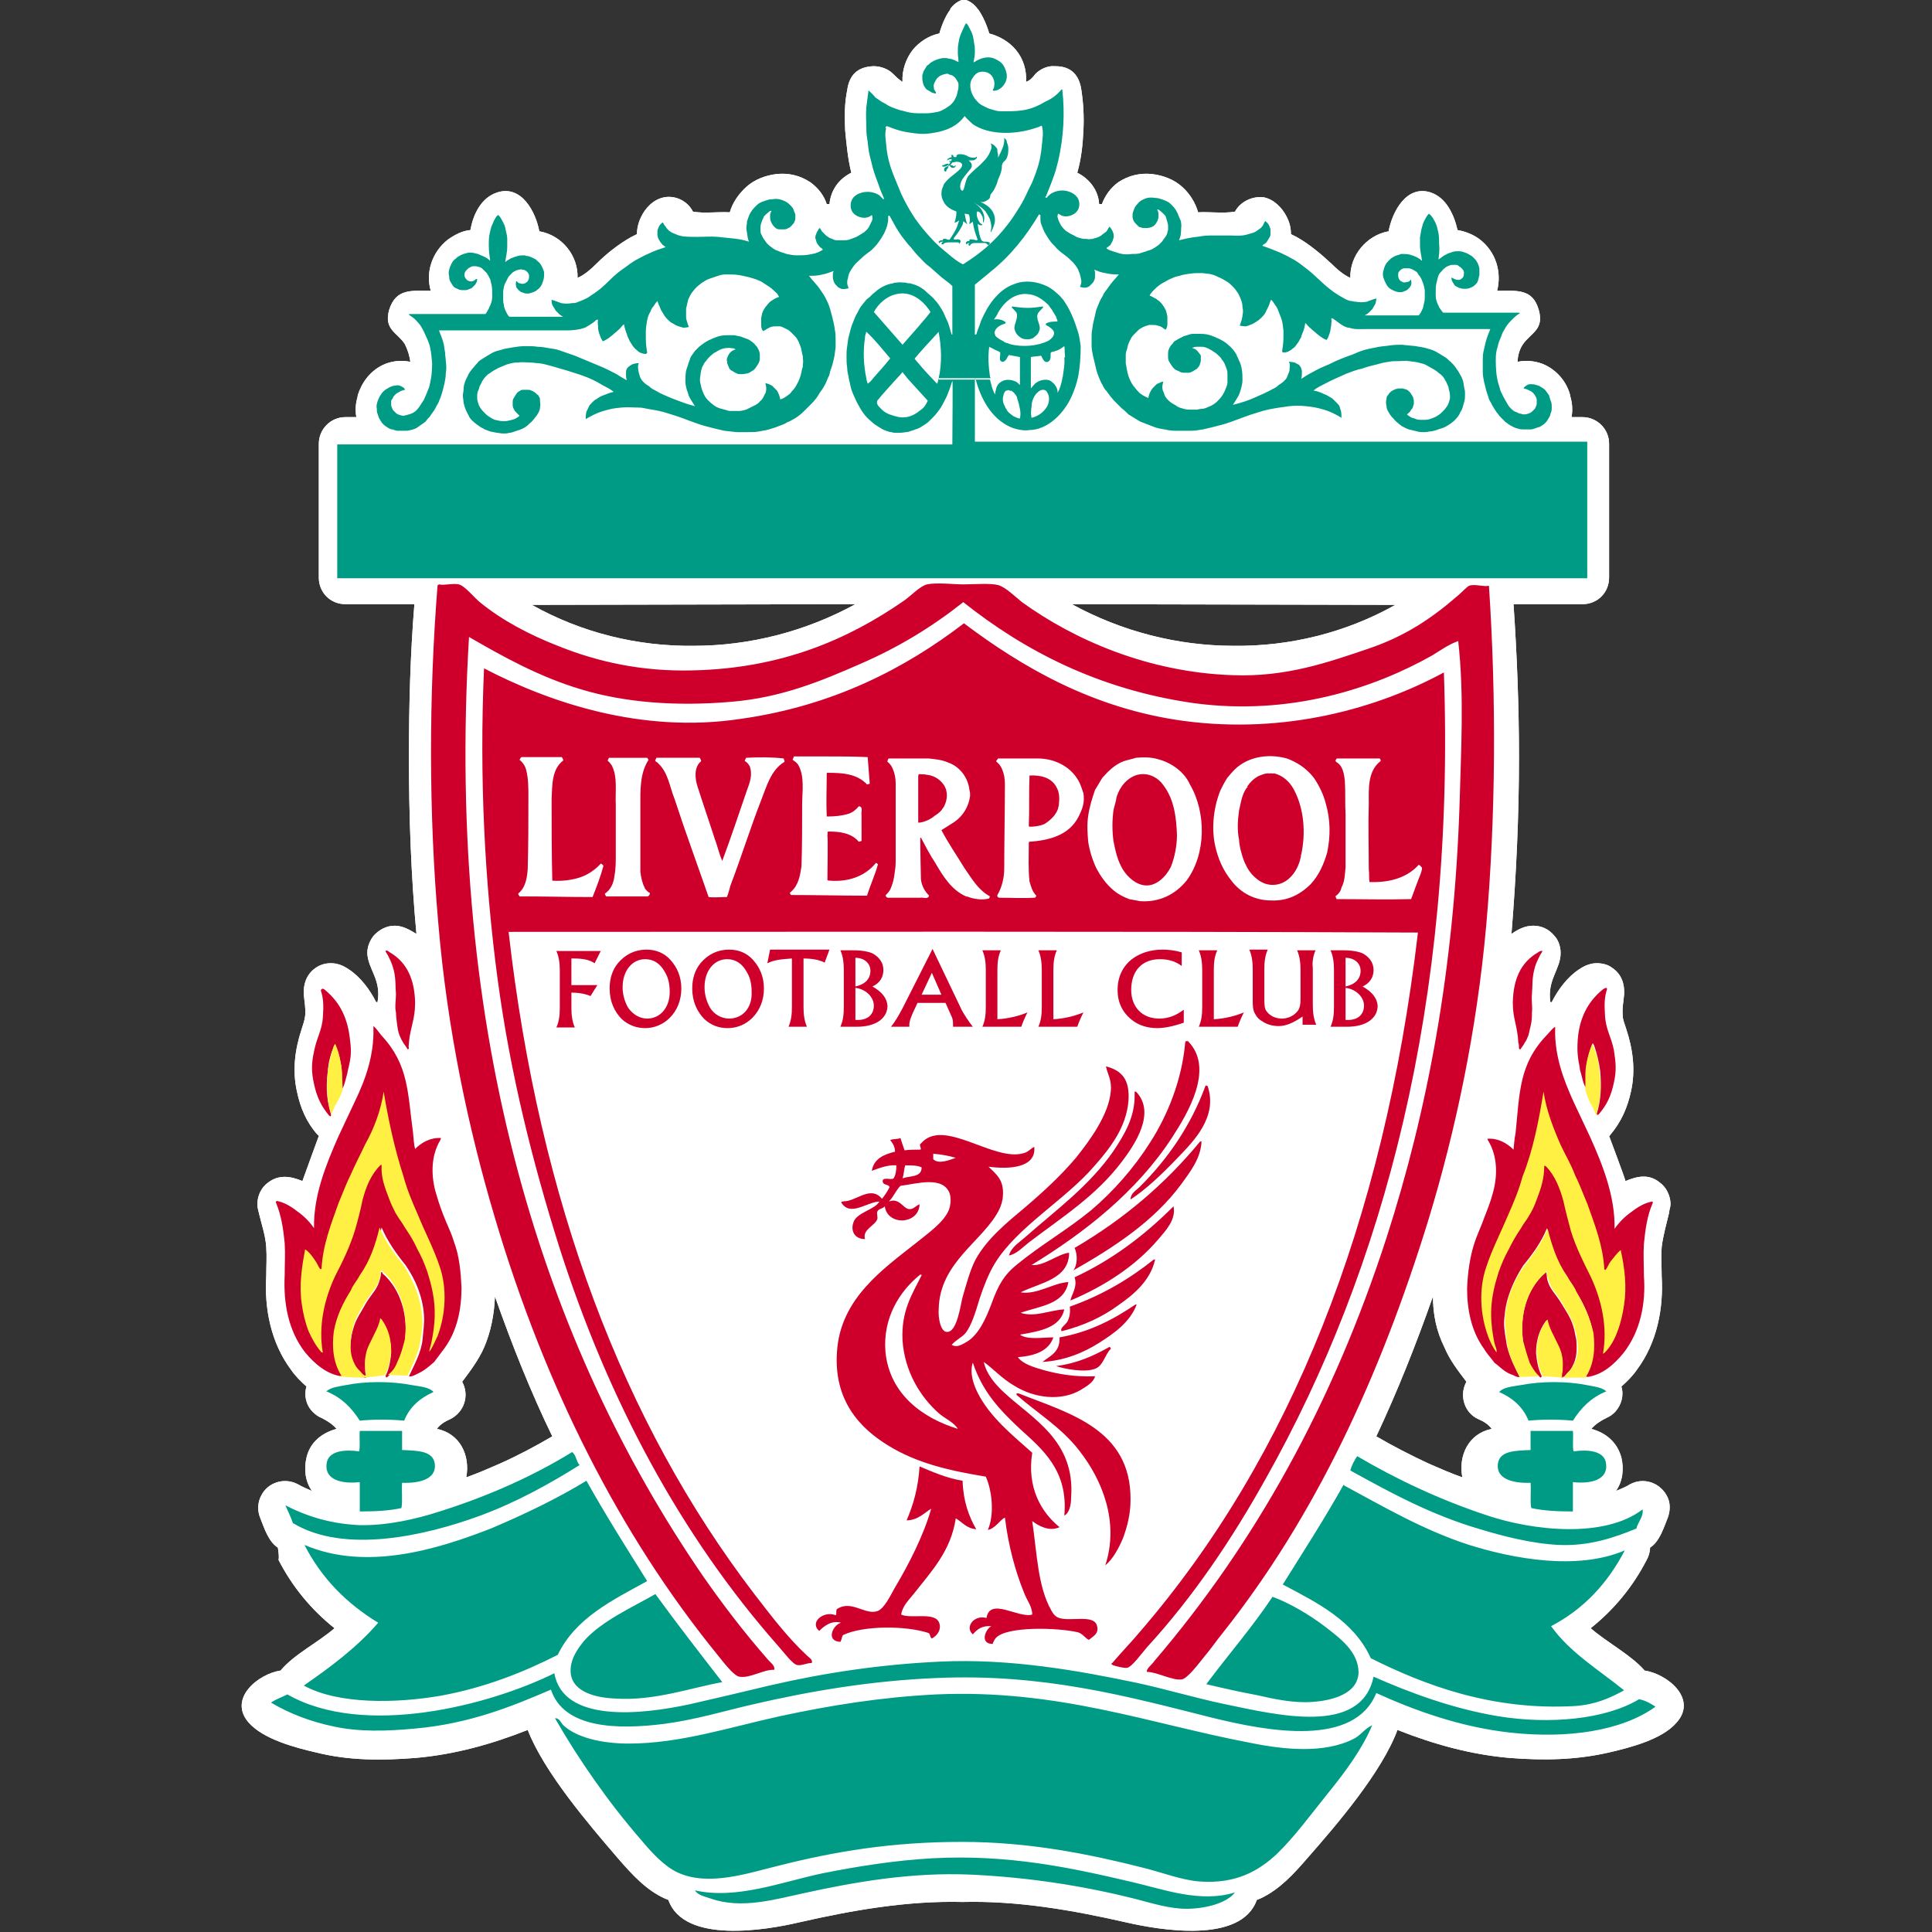 <svg xmlns="http://www.w3.org/2000/svg" viewBox="0 0 283 283"><rect x="0" y="0" width="283" height="283" fill="#333333" stroke="none"/><path d="M77.9 88.6c7.3 4.1 15.5 6.1 23.7 6 8.2 0 16.4-2.1 23.7-6.1l-47.4.1zm-5.4 101.3c-.1 2.6-.6 5.2-1.6 7.5-.8 1.8-2 3.4-3.2 5 1.1 2 .3 4.5-1.8 5.5-.7.3-1.5.8-1.9 1.4 3.4.7 4.9 3.9 4.3 7.1 1.7-.6 3.3-1.3 4.9-2 2.7-1.2 5.3-2.6 7.7-4-3.2-6.6-5.9-13.4-8.4-20.5zm137.4 0c-2.5 7.1-5.2 13.9-8.3 20.5 2.4 1.4 4.9 2.7 7.7 4 1.6.7 3.2 1.4 4.9 2-.6-3.2.9-6.4 4.3-7.1-.5-.7-1.2-1.1-1.9-1.4-2.1-.9-2.9-3.5-1.8-5.5-1.2-1.6-2.4-3.1-3.2-5-1.2-2.4-1.7-4.9-1.7-7.5zM40.7 226.7c-1.4-.9-2-2.9-2.6-4.4-.4-1-.4-2.2.2-3.3 1-1.9 3.4-2.6 5.3-1.6.7.4 1.4.7 2.1 1-1-1.4-1.2-3.2-.8-4.9.5-2.2 2.2-3.6 4.4-4.2-.6-.7-1.4-1.2-2.2-1.6-.5-.2-.9-.5-1.3-.9-1-1-1.3-2.5-.9-3.7-.8-.7-1.7-1.6-2.3-2.5-2.9-3.9-3.9-8.9-3.6-13.7 0-1.4.1-2.8 0-4.2-.1-1.7-.7-3.4-1.1-5.1-.1-.4-.2-.8-.2-1.2 0-1.3.6-2.5 1.6-3.2 1.6-1.2 3.3-.9 5-.2.2-.6 2.4-6.6 2.4-6.6-.1-.1-.1-.2-.2-.2-1.6-1.8-2.5-3.9-3-6.3-.7-3.1-.3-6.2.7-9.2.2-.6.4-1.2.5-1.9.1-1.1-.1-2-.2-3.1-.1-1.5.4-3 1.7-3.9.4-.3.9-.5 1.3-.6 1.8-.4 3 .4 3.6.8 1.7 1.1 3.1 3 4 4.8h.2c.6-3.3-1.4-4.8-1.5-7.2 0-1.2.6-2.1.9-2.5.8-.9 1.9-1.5 3.1-1.5 1.2 0 2.2.6 3.2 1.2-.8-8.6-1.1-17.3-1.1-25.9 0-7.6.2-15.1.8-22.4H50.6c-2.2 0-3.9-1.7-3.9-3.9V65c0-2.1 1.7-3.9 3.9-3.9h1.6c-.2-1.1-.1-2 .2-3.1v-.1c.6-1.9 1.8-3.5 3.6-4.4 1.2-.6 2.7-.8 4.1-.5-.1-.9-.4-1.8-.8-2.6-1.1-1.7-3.1-2.1-2.3-5 1-3.2 3.3-2.8 6.1-2.8-.8-2.7.2-5.7 2.5-7.5 1-.7 2.1-1.3 3.3-1.4.4-2.2 1.5-4.7 3.9-5.5 3.6-1.2 5.7 2.9 6.2 5.7h.1c3.2.6 5.6 3.5 5.5 6.8 1-.4 2.1-1.4 2.8-2.1 1.5-1.5 3.3-2.9 5.1-3.9l.8-.4c0-.8.2-1.7.6-2.5.6-1.3 1.8-2.6 3.4-2.9s3.4.5 4.2 2.1c1.7.3 3.6 0 5.4.1.4-1.4 1.3-2.7 2.4-3.7 1.2-1.1 2.8-1.7 4.4-1.9 1.8-.2 3.5.2 5 1.2 1.1.8 2 1.9 2.4 3.2h.4c.2-2.1 1.4-3.7 3.2-4.6-.5-2-.7-4.1-.9-6.2-.1-2-.1-4 .3-5.9.3-2.2 1.5-3.4 3.8-3.5h.1c1 0 2.1.4 2.8 1.1.5.5.8.8 1.4 1.2-.1-1.7.5-3.4 1.5-4.7 1-1.2 2.4-2.1 3.9-2.4.3-1.1.9-2.6 1.6-3.5v-.1c.5-.7 1.2-1.2 2-1.4.8.2 1.5.7 2 1.4l.1.1c.7 1 1.3 2.4 1.6 3.5 1.5.4 2.9 1.2 3.9 2.4 1.1 1.3 1.6 3 1.5 4.7.7-.3.9-.6 1.4-1.2.7-.7 1.8-1.2 2.8-1.1h.1c2.3 0 3.5 1.3 3.8 3.5.3 2 .4 3.9.3 5.9-.1 2.1-.3 4.1-.9 6.2 1.8.9 3.1 2.6 3.2 4.6h.4c.5-1.3 1.3-2.4 2.4-3.2 1.5-1 3.2-1.4 5-1.2 1.6.2 3.2.8 4.4 1.9 1.1 1 1.9 2.3 2.3 3.7 1.7-.1 3.7.2 5.4-.1.8-1.5 2.6-2.3 4.2-2.1 1.5.3 2.7 1.5 3.4 2.9.4.8.6 1.6.6 2.5l.8.4c1.8 1 3.6 2.5 5.1 3.9.7.7 1.8 1.7 2.8 2.1-.1-3.3 2.4-6.2 5.5-6.8h.1c.5-2.8 2.6-6.9 6.2-5.7 2.3.8 3.4 3.3 3.9 5.5 1.2.2 2.4.7 3.3 1.4 2.3 1.8 3.2 4.7 2.5 7.5 2.8 0 5.2-.4 6.1 2.8.8 2.9-1.1 3.3-2.3 5-.5.7-.8 1.7-.8 2.6 1.3-.3 2.9-.1 4.1.5 1.8.9 3.1 2.5 3.6 4.4v.1c.3 1 .4 2 .2 3.1h1.6c2.1 0 3.9 1.7 3.9 3.9v19.6c0 2.2-1.7 3.9-3.9 3.9h-10.1c.5 7.3.8 14.8.8 22.4 0 8.7-.4 17.3-1.1 25.9 1-.7 2-1.2 3.2-1.2s2.3.5 3.1 1.5c.4.4.9 1.3.9 2.5 0 2.4-2 3.9-1.5 7.2h.2c.9-1.8 2.3-3.7 4-4.8.6-.4 1.8-1.2 3.6-.8.5.1.9.3 1.3.6 1.3.9 1.8 2.3 1.7 3.9-.1 1.1-.3 1.9-.2 3.1 0 .6.3 1.2.5 1.9 1 3 1.4 6.1.7 9.2-.5 2.3-1.4 4.4-3 6.3-.1.1-.1.2-.2.2 0 0 2.3 6.1 2.4 6.6 1.7-.7 3.4-1.1 5 .2 1 .7 1.6 2 1.6 3.2 0 .4-.2.8-.2 1.2-.4 1.7-.9 3.4-1.1 5.1-.1 1.4 0 2.8 0 4.2.3 4.8-.7 9.8-3.6 13.7-.6.9-1.5 1.8-2.3 2.5.4 1.3 0 2.7-.9 3.7-.4.4-.8.7-1.3.9-.8.4-1.6.9-2.2 1.6 2.2.6 3.8 2 4.4 4.2.4 1.7.2 3.5-.8 4.9.7-.3 1.5-.6 2.1-1 1.9-1 4.2-.3 5.3 1.6.6 1 .6 2.2.2 3.3-.6 1.5-1.2 3.5-2.6 4.4 0 .6-.2 1.3-.5 1.8-2 3.9-4.8 7.3-8.2 10 2.4 2.1 5.9 3.9 7.9 6.2 3.3.5 7.8 4.1 4.7 7.6-2.1 2.5-6.9 3.7-9.9 4.4-4.8 1.1-9.5 1.2-14.6.8-5.7-.5-11.1-2-16.4-4.1-2.3 6.2-8.9 13.9-13.3 18.9-1.9 2.2-4 4.5-6.8 5.8-.2.1-.3.1-.5.2-2.3 6.5-14.3 4.4-19.1 3.3-7.9-1.8-15.9-3.2-24-3-8.1-.2-16.1 1.2-24 3-4.7 1.1-16.8 3.2-19.1-3.3-.2-.1-.3-.1-.5-.2-2.7-1.2-4.8-3.5-6.8-5.8-4.3-5-10.9-12.7-13.3-18.9-5.3 2.1-10.7 3.6-16.4 4.1-5 .4-9.8.4-14.6-.8-3-.7-7.7-1.9-9.9-4.4-3-3.5 1.4-7.1 4.7-7.6 2-2.4 5.5-4.1 7.9-6.2-3.4-2.7-6.2-6.1-8.2-10 .1-.5 0-1.1-.1-1.8zM204.4 88.6l-47.4-.1c7.3 4 15.5 6.1 23.7 6.1 8.2.1 16.4-1.9 23.7-6z" fill="#fff"/><path d="M77.9 88.6c7.3 4.1 15.5 6.1 23.7 6 8.2 0 16.4-2.1 23.7-6.1l-47.4.1zm-5.4 101.3c-.1 2.6-.6 5.2-1.6 7.5-.8 1.8-2 3.4-3.2 5 1.1 2 .3 4.5-1.8 5.5-.7.3-1.5.8-1.9 1.4 3.4.7 4.9 3.9 4.3 7.1 1.7-.6 3.3-1.3 4.9-2 2.7-1.2 5.3-2.6 7.7-4-3.2-6.6-5.9-13.4-8.4-20.5zm137.4 0c-2.5 7.1-5.2 13.9-8.3 20.5 2.4 1.4 4.9 2.7 7.7 4 1.6.7 3.2 1.4 4.9 2-.6-3.2.9-6.4 4.3-7.1-.5-.7-1.2-1.1-1.9-1.4-2.1-.9-2.9-3.5-1.8-5.5-1.2-1.6-2.4-3.1-3.2-5-1.2-2.4-1.7-4.9-1.7-7.5zM40.7 226.7c-1.4-.9-2-2.9-2.6-4.4-.4-1-.4-2.2.2-3.3 1-1.9 3.4-2.6 5.3-1.6.7.4 1.4.7 2.1 1-1-1.4-1.2-3.2-.8-4.9.5-2.2 2.2-3.6 4.4-4.2-.6-.7-1.4-1.2-2.2-1.6-.5-.2-.9-.5-1.3-.9-1-1-1.3-2.5-.9-3.7-.8-.7-1.7-1.6-2.3-2.5-2.9-3.9-3.9-8.9-3.6-13.7 0-1.4.1-2.8 0-4.2-.1-1.7-.7-3.4-1.1-5.1-.1-.4-.2-.8-.2-1.2 0-1.3.6-2.5 1.6-3.2 1.6-1.2 3.3-.9 5-.2.2-.6 2.4-6.6 2.4-6.6-.1-.1-.1-.2-.2-.2-1.6-1.8-2.5-3.9-3-6.3-.7-3.1-.3-6.2.7-9.2.2-.6.4-1.2.5-1.9.1-1.1-.1-2-.2-3.1-.1-1.5.4-3 1.7-3.9.4-.3.9-.5 1.3-.6 1.8-.4 3 .4 3.6.8 1.7 1.1 3.1 3 4 4.8h.2c.6-3.3-1.4-4.8-1.5-7.2 0-1.2.6-2.1.9-2.5.8-.9 1.9-1.5 3.1-1.5 1.2 0 2.2.6 3.2 1.2-.8-8.6-1.1-17.3-1.1-25.9 0-7.6.2-15.1.8-22.4H50.6c-2.2 0-3.9-1.7-3.9-3.9V65c0-2.1 1.7-3.9 3.9-3.9h1.6c-.2-1.1-.1-2 .2-3.1v-.1c.6-1.9 1.8-3.5 3.6-4.4 1.2-.6 2.7-.8 4.1-.5-.1-.9-.4-1.8-.8-2.6-1.1-1.7-3.1-2.1-2.3-5 1-3.2 3.3-2.8 6.1-2.8-.8-2.7.2-5.7 2.5-7.5 1-.7 2.1-1.3 3.3-1.4.4-2.2 1.5-4.7 3.9-5.5 3.6-1.2 5.7 2.9 6.2 5.7h.1c3.2.6 5.6 3.5 5.5 6.8 1-.4 2.1-1.4 2.8-2.1 1.5-1.5 3.3-2.9 5.1-3.9l.8-.4c0-.8.2-1.7.6-2.5.6-1.3 1.8-2.6 3.4-2.9s3.4.5 4.2 2.1c1.7.3 3.6 0 5.4.1.4-1.4 1.3-2.7 2.4-3.7 1.2-1.1 2.8-1.7 4.4-1.9 1.8-.2 3.5.2 5 1.2 1.1.8 2 1.9 2.4 3.2h.4c.2-2.1 1.4-3.7 3.2-4.6-.5-2-.7-4.1-.9-6.2-.1-2-.1-4 .3-5.9.3-2.2 1.5-3.4 3.8-3.5h.1c1 0 2.1.4 2.8 1.1.5.5.8.8 1.4 1.2-.1-1.7.5-3.4 1.5-4.7 1-1.2 2.4-2.1 3.9-2.4.3-1.1.9-2.6 1.6-3.5v-.1c.5-.7 1.2-1.2 2-1.4.8.2 1.5.7 2 1.4l.1.1c.7 1 1.3 2.4 1.6 3.5 1.5.4 2.9 1.2 3.9 2.4 1.1 1.3 1.6 3 1.5 4.7.7-.3.9-.6 1.4-1.2.7-.7 1.8-1.2 2.8-1.1h.1c2.3 0 3.5 1.3 3.8 3.5.3 2 .4 3.9.3 5.9-.1 2.1-.3 4.1-.9 6.2 1.8.9 3.1 2.6 3.2 4.6h.4c.5-1.3 1.3-2.4 2.4-3.2 1.5-1 3.2-1.4 5-1.2 1.6.2 3.2.8 4.4 1.9 1.1 1 1.9 2.3 2.3 3.7 1.7-.1 3.7.2 5.4-.1.8-1.5 2.6-2.3 4.2-2.1 1.5.3 2.7 1.5 3.4 2.9.4.8.6 1.6.6 2.5l.8.4c1.8 1 3.6 2.5 5.1 3.9.7.7 1.8 1.7 2.8 2.1-.1-3.3 2.4-6.2 5.5-6.8h.1c.5-2.8 2.6-6.9 6.2-5.7 2.3.8 3.4 3.3 3.9 5.5 1.2.2 2.4.7 3.3 1.4 2.3 1.8 3.2 4.7 2.5 7.5 2.8 0 5.2-.4 6.1 2.8.8 2.9-1.1 3.3-2.3 5-.5.7-.8 1.7-.8 2.6 1.3-.3 2.9-.1 4.1.5 1.8.9 3.1 2.5 3.6 4.4v.1c.3 1 .4 2 .2 3.1h1.6c2.1 0 3.9 1.7 3.9 3.9v19.6c0 2.2-1.7 3.9-3.9 3.9h-10.1c.5 7.3.8 14.8.8 22.4 0 8.7-.4 17.3-1.1 25.9 1-.7 2-1.2 3.2-1.2s2.3.5 3.1 1.5c.4.4.9 1.3.9 2.5 0 2.4-2 3.9-1.5 7.2h.2c.9-1.8 2.3-3.7 4-4.8.6-.4 1.8-1.2 3.6-.8.5.1.9.3 1.3.6 1.3.9 1.8 2.3 1.7 3.9-.1 1.1-.3 1.9-.2 3.1 0 .6.3 1.2.5 1.9 1 3 1.4 6.1.7 9.2-.5 2.3-1.4 4.4-3 6.3-.1.1-.1.2-.2.2 0 0 2.3 6.1 2.4 6.6 1.7-.7 3.4-1.1 5 .2 1 .7 1.6 2 1.6 3.2 0 .4-.2.8-.2 1.2-.4 1.7-.9 3.4-1.1 5.1-.1 1.4 0 2.8 0 4.2.3 4.8-.7 9.8-3.6 13.7-.6.9-1.5 1.8-2.3 2.5.4 1.3 0 2.7-.9 3.7-.4.4-.8.7-1.3.9-.8.4-1.6.9-2.2 1.6 2.2.6 3.8 2 4.4 4.2.4 1.7.2 3.5-.8 4.9.7-.3 1.5-.6 2.1-1 1.9-1 4.2-.3 5.3 1.6.6 1 .6 2.2.2 3.3-.6 1.5-1.2 3.5-2.6 4.4 0 .6-.2 1.3-.5 1.8-2 3.9-4.8 7.3-8.2 10 2.4 2.1 5.9 3.9 7.9 6.2 3.3.5 7.8 4.1 4.7 7.6-2.1 2.5-6.9 3.7-9.9 4.4-4.8 1.1-9.5 1.2-14.6.8-5.7-.5-11.1-2-16.4-4.1-2.3 6.2-8.9 13.9-13.3 18.9-1.9 2.2-4 4.5-6.8 5.8-.2.1-.3.1-.5.2-2.3 6.5-14.3 4.4-19.1 3.3-7.9-1.8-15.9-3.2-24-3-8.1-.2-16.1 1.2-24 3-4.7 1.1-16.8 3.2-19.1-3.3-.2-.1-.3-.1-.5-.2-2.7-1.2-4.8-3.5-6.8-5.8-4.3-5-10.9-12.7-13.3-18.9-5.3 2.1-10.7 3.6-16.4 4.1-5 .4-9.8.4-14.6-.8-3-.7-7.7-1.9-9.9-4.4-3-3.5 1.4-7.1 4.7-7.6 2-2.4 5.5-4.1 7.9-6.2-3.4-2.7-6.2-6.1-8.2-10 .1-.5 0-1.1-.1-1.8zM204.4 88.6l-47.4-.1c7.3 4 15.5 6.1 23.7 6.1 8.2.1 16.4-1.9 23.7-6z" fill="#fff"/><path d="M154.9 236.9c-.4-.2-.7-.6-.9-1-2-3.5-2.1-8.4-2.8-13.1.9.7 2.5 1.6 4 .9-2.7-2.2-4.8-5.8-4-10.9-2.8-2.5-6.2-5.2-8-8.8-.6-1.2-1.2-2.9-.7-4.4 1.4 4.2 3.8 6.8 6.9 9.7 3.3 3 7.1 6.1 6.5 12.7.8-.4 1-1.7 1-2.7.6-8.3-5.7-11.5-9.8-15.3-1.3-1.2-2.6-2.7-3-4.5 1.3.9 2.6 2.4 4.5 3.5 2.9 1.8 6.8 2.3 9.7.6.8-.5 1.9-1.1 2.1-2-3 .1-5.3-.3-7.5-.9-1.4-.4-3.1-.9-3.8-1.9 2.5-.2 4.5-.9 5.2-2.9-1.6 0-3.8.4-4.9-.4 2.9-.5 5.9-1 6.5-3.7-2.1.1-4.3 1.2-6.4.5 2.8-1 6.4-1.2 7-4.5-2.2.1-4.6 1.9-7 1.5 2.8-1.4 7.1-1.9 7.1-5.8-1.7.2-3.7 2-5.5 1.8 7.7-4.7 15.4-10.7 20.6-18.7 2.2-3.4 6.3-10.1 2.3-14.1h-.3c0 .1-.1.1-.1.3-.5 5.5-2.6 10.6-5.1 14.5-2.4 3.8-5.4 7.2-8.7 10-3.4 2.8-7.4 5.1-10.8 7.9-1.9 1.5-2.8 3.1-3.7 5.6-.9 2.4-1.9 4.6-3.6 5.7-.6.3-1.4 1-2.3.5.7-.8 1.5-1.1 2-1.7.9-1.1 1.5-3.1 2.1-5.1.6-1.8 1.3-3.6 2.2-5.1 3.3-5.4 10.3-9.3 14.6-14.3 2.2-2.5 4.7-5.6 5-9.6.2-3.1-1-4.4-3.3-5 .2 1.1.9 2 .7 3.7-.3 3.4-3.1 7.2-5.1 9.7-2.2 2.6-4.8 5-7.5 7.3-2.5 2.1-5.5 4.5-7.2 7.6-.8 1.5-1.4 3.8-1.9 5.5-.3 1.1-.8 5.2-2.3 5.1-.9 0-1.3-2-1.2-3.3.1-7 6.7-10.1 8.9-14.7.2-.4.5-1.3.5-1.9.2-2.4-1-3.2-2.1-4.3 3 .4 7 .2 6.7-2.9-.5.2-.8.7-1.5.9-4.4 1.4-11.8-5.3-15.1-1.4-.4.2.2.8-.1.9-.8 0-1.6 0-2.3.1-.2-.6-.4-1.1-.6-1.8-.4.2-1.1.1-1.5.3.3.4.7.9.7 1.7-1.6.4-3.1 1-3.4 2.8 1.1-.4 2.4-.9 3.6-.8 0 .8-.1 1.4-.4 1.9-.3.3-1.4-.2-1.6.3-.1.8.9.5 1 1-.3.6-.7 1.2-1.1 1.7-1.5-1.8-3.3-.1-5 .3-.4.1-.7 0-1 .2 1.3 2.2 3.7 0 5.6-.1-.6 1.2-3.4 1.6-3.8 3.1-.4 1.1.1 2.4 1.7 2.4-.4-1.4 1.4-1.9 1.8-2.9.1-.3-.1-.8 0-1.1.2-.5.8-.4 1.1-.8.4 2.9 5 2.7 5.1-.3-.7.3-.9.8-1.6.7-.8-.1-1.4-1.7-2.9-1.1.7-.7 1-1.6 1.7-2.3 2.4-.3 6.2-1.5 7.2 1.1.2.6.2 1.6-.1 2.4-.7 1.8-3 3.4-4.6 4.7-4.9 3.9-11.3 8.2-11.8 16.1-.5 7.1 3.3 11.2 7.6 13.8 4.1 2.5 8.7 3.6 14.2 4.5.9 2 1.3 5.5.3 7.8 1.1-.2 1.8-1.5 2.5-1.8.5 4.1 1.5 7.8 2.8 11 .4 1.1 1.2 2 1.2 3.2-2 .6-6.2-2.6-6.7.5-1.9-.5-3.2 1.4-2 2.4.6-.7 1.3-1.3 2.7-1.2-.9.5-1.7 2.6.2 2.6.1-.3.3-.7.5-.9 1.6-1.7 9-1.5 12-.8.7.2 1.2 1 1.6 1.1.6-.5 1.5-.9 1.2-2-.4-1.9-4.2-.5-5.8-1.3zm-22.7-64.3c.2-.5.2-1.3.4-1.9.9 0 1.8 0 2.4.3 0 1.5-1.7 1.2-2.8 1.6zm4.5-2.8v-.8c1.2.1 2.3.3 3.3.6-.9.3-2.5 1-3.3.2zm28.9 5.9c2.3-1.5 4.6-3.7 6.9-6.1 2.4-2.5 5.9-6 4.4-10.5-.1 0-.1-.1-.3-.1-2.2 6-5.6 10.8-9.6 14.8-.6.6-1.4 1-1.4 1.9zm-15.4 5.5c-.9.8-2.1 1.5-2.4 2.7 1.1-.2 2-1.2 2.9-1.9 5-3.8 9.8-6.8 13.6-11.8 1.9-2.5 5.1-7.2 2.1-10.3h-.2v.3c.1 3.4-1.5 6-3.1 8.4-3.6 5.2-8.5 8.7-12.9 12.6zm7.2 1.6c.5 1 .4 2.6-.2 3.3 6-3.4 11.8-7.2 15.8-12.6 1.3-1.8 2.9-3.8 3-6.3h-.2c-5.1 6.2-11.2 11.4-18.4 15.6zm0 4.3c.5 1.4-.5 2.6-.6 3.4 5-2.1 9.6-5.1 12.9-9 1-1.2 2.6-2.8 2.2-4.8-4.2 4.2-8.9 7.8-14.5 10.4zm-.7 4.3c.1.7 0 1.5-.3 2.1s-1.2 1-.9 1.5c3.2-.8 6-2.1 8.3-3.8 2.3-1.6 4.7-3.6 5.4-6.7h-.2c-3.5 2.8-7.5 5.2-12.3 6.9zm-1.5 4.5c.1 2.2-1.4 2.7-2.5 3.6 3.3-.2 6.1-1.4 8.3-2.8s4.5-3 5.5-5.6h-.2c-3.1 2.1-6.6 4-11.1 4.8zm7.5 1.7c0-.2-.1-.3-.2-.3-2.3 1.3-4.7 2.4-7.8 2.8 1.1.4 4.2 1 5.7.4 1.2-.4 1.5-2.2 2.3-2.9zm-13.5 6.5h-.3c0 .1 0 .3.1.3 2.7 2.4 6.5 4.7 9.1 8.1 3.3 4.2 5.9 10.4 3.8 16.8 1.2-1 2-2.6 2.6-4 .6-1.6 1.1-3.5 1.1-5.6.1-10.4-9.1-12.7-16.4-15.6zm-9.2 18.3c1 .6 1.6 1.5 3 1.6-1.1-1.9-1.9-4.1-2-7.1-2.4-.4-4.4-1.3-6.3-2.1-.2 3.1-.9 5.6-1.9 7.9 1.7 0 2.7-1.2 3.6-1.7-1.1 3.9-3.3 8.2-5.4 11.7-.5.9-1.5 3-2.5 3.3-1.8.6-3.8-1.7-5.9-.3-.2.2 0 .8-.2.9-1.7-.7-3.9 1-2.4 2.3.7-.7 1.8-1.6 3.2-1.2-1.2.3-2.3 2.7-.1 2.8.2-.3.2-.8.4-1 2.9-1.4 9.2-1.4 12.5-.3.3.1.2.7.5.8.8-.4 1.4-1.3 1.1-2.2-.5-1.8-4.2-.6-5.6-1.3.2-1.3 1.2-2.2 1.9-3.1 2.5-3.2 5.4-6.2 6.1-11zm-45.5-92.2c-.4-.8-.6-1.6-.7-2.5v-9.5c0-2.4-.1-4.9 1.2-6.9l-.2-.3h-5.6l-.2.4.3.3c.1.1.2.3.3.4.9 1.7.5 3.8.6 5.8v7.3c0 1 0 2.2-.2 3.1-.1 1-.5 2-1.4 2.6 0 .1.1.3.2.4h6.1c.2-.1.3-.3.3-.5-.3-.1-.5-.4-.7-.6zm14.8-19.2c-.1.2-.2.3-.2.5.3.1.5.4.7.7.5 1.3 0 2.5-.4 3.6-1.2 3.5-2.3 6.8-3.6 10.3-.5-1.1-.7-2.2-1.1-3.2 0-.1-1.7-5.1-2.5-7.6-.4-1.2-.6-2.9.5-3.8 0-.2-.1-.3-.2-.5h-6.3c-.1 0-.1.2-.2.3-.1.3.3.3.4.5 1.5 1.4 1.7 3.5 2.4 5.2 1.6 4.9 3.3 9.5 5 14.4.8.1 1.6 0 2.5 0 .3.1.2-.3.3-.3 0 0 .3-1 .4-1.4 1.6-4.2 2.9-8.4 4.5-12.5.8-2 1.4-4.4 3.4-5.6.1-.1-.1-.3-.1-.5-1.7-.2-3.6-.2-5.5-.1zm12.3 18c-.2 0-.3 0-.4-.1 0-1.4.1-5.8 0-6.6.1-.2-.1-.3.1-.5 1.7 0 3.4.2 4.5 1.5.1 0 .2-.1.4-.1v-3.8c-.1-.5.3-1.2-.4-1.3-.4.5-.9.9-1.5 1.1-1 .3-2 .4-3.1.4h-.1c-.1-2.1 0-4.2 0-6.3 0 0 0-.1.1-.1 2.1 0 4.3.1 5.8 1.7.2 0 .3-.1.4-.1l-.3-3.9c-2.1-.1-4.3-.1-6.4-.1h-4.4l-.2.5c.3.2.6.4.8.7 1 1.7.6 3.9.6 5.8 0 3 0 6.1-.1 9.1-.2 1.3-.4 2.7-1.5 3.7 0 0-.2.1-.2.2.1.1 0 .2.2.3 3.7 0 7.4.1 11.1.1.5-1.6 1.2-3.1 1.6-4.6-.1-.1-.2-.2-.3-.2-1.6 2-4.1 2.8-6.7 2.6zm86.2-2.3s-.1 0-.1.1c-1.8 1.9-4.4 2.5-7.1 2.4-.1-.6 0-1.2-.1-1.9 0-3.2-.1-6.4 0-9.6 0-2.1-.2-4.7 1.7-6.2.1-.1 0-.3-.1-.4h-6.2c-.2 0-.2.2-.3.4.1 0 .1 0 .1.1 1 .5 1.2 1.8 1.3 2.9.1 1.6 0 3.2.1 4.8v7.7c-.1 1-.1 2.1-.6 3-.1.6-.5 1-.9 1.3.1.1.1.3.2.4 3.6 0 7.2.1 10.9 0 .5-1.3.9-2.5 1.4-3.7.1-.3.2-.6.2-.9-.2-.2-.3-.4-.5-.4zM192.5 114c-.9-1.2-2.1-2.1-3.5-2.7-.2-.1-.3-.1-.5-.2-2.9-.8-6.1-.2-8 2-.3.3-.4.5-.7.8-.4.6-.7 1.2-1 1.8-1 2.4-1.4 5.5-.8 8.2.4 1.8 1.1 3.5 2.3 5 1.4 1.9 3.5 3 5.9 3 2.3.1 4.2-.8 5.8-2.4 1.2-1.3 1.9-2.9 2.4-4.6.5-2.4.5-4.8-.2-7.2-.3-1.2-.9-2.5-1.7-3.7zm-1.9 11.2c-.1.1 0 .3-.1.5-.4 1.8-1.7 3.7-3.7 3.9-1 .1-1.8-.2-2.5-.7-.8-.6-1.4-1.3-1.8-2.2-.4-.7-.6-1.6-.8-2.3-.1-.5-.2-1-.2-1.4-.3-1.4-.2-2.9 0-4.3.3-1.2.4-2.4 1.2-3.4.1 0 .1.1.1 0 0 0-.1 0-.1-.1.4-.6.9-1.1 1.6-1.5.5-.2 1.1-.5 1.7-.4h.1c0-.1.1 0 .2 0h.4c1.2.3 2.2 1.2 2.8 2.3 0 .1.1.1.1.2 1.4 2.7 1.7 6.2 1 9.4zm-21-14c-1-.3-2.1-.3-3.2-.2-.6.2-1.2.3-1.8.5-1.3.5-2.2 1.4-3.1 2.4-.4.6-.7 1.2-1.1 1.8-.4 1.2-.8 2.4-1 3.8-.2 1.3-.1 2.6 0 3.8.2 1.3.6 2.6 1.2 3.9.6 1.1 1.4 2.3 2.5 3.2.7.6 1.5 1 2.3 1.3.5.1 1.1.2 1.6.3 2.7.2 5.1-.9 6.8-3 2.9-3.9 2.9-10 .5-14.1-.8-1.8-2.7-3.2-4.7-3.7zm1.9 15.8c-.7 1.4-2.1 2.8-3.7 2.7-1.4-.1-2.6-1.2-3.3-2.3-.8-1.3-1.1-2.7-1.4-4.2-.2-1.5-.2-3 0-4.5.1-.5.3-1.1.4-1.6 0-.3.2-.7.3-1 .6-1.4 1.9-2.6 3.4-2.7 1.3-.1 2.5.6 3.2 1.6 1.6 2.1 1.9 4.7 2 7.3 0 1.5-.3 3.2-.9 4.7zm-30.2.2c-1.1-1.8-2.4-3.7-3.4-5.6.6-.4 1.3-.8 1.9-1.2 1.3-.9 2.1-2.3 2.3-3.8 0-.3 0-.6-.1-.9-.2-1.8-1.4-3.4-3.1-4-.9-.4-1.9-.5-2.9-.6h-5.8c-.2.1-.2.4-.2.5.2.1.3.3.5.5.5.8.7 1.8.7 2.7v11.4c0 .7-.1 1.4-.2 2-.1.8-.3 1.4-.6 2.1-.2.4-.5.6-.7.9.1.1.1.2.3.3h4.8c.4-.1 1.1.3 1.3-.3-.7-.7-1.1-1.5-1.2-2.4 0 0-.1-4.1-.1-6 0-.1.1-.1.1-.1.7 1.3 1.3 2.5 2.1 3.7 1.1 1.9 2.4 4 4.5 4.9 0 0 .1.1.1 0 1 .4 2.3.6 3.3.3 0-.1.1-.2.1-.3-1.8-1-2.7-2.7-3.7-4.1zm-5.3-7.1c-.5.2-.9.4-1.5.4v-6.9c.2-.1-.1-.2.1-.2.4 0 .8 0 1.2.1 1 .1 1.8.6 2.4 1.4.7 1 .6 2.2.1 3.2-.1.2-.3.4-.4.6-.3.3-.5.5-1 .8-.3.3-.6.4-.9.6zm22.2-5.3c-1.1-2.4-3.6-3.7-6.2-3.7h-5.8c-.1.1-.2.3-.3.4l.5.5c.6.8.8 1.9.8 2.9 0 4.1-.1 8.2-.1 12.3 0 1.3-.3 2.7-1 3.9-.1.2.1.3.2.4 1.8 0 3.5.1 5.3 0 .1-.1.2-.2.2-.3-.6-.6-.8-1.4-1-2.1-.2-1.9-.1-3.6-.1-5.6 0-.1 0-.2.1-.2 2.8-.2 5.8-.9 7.2-3.7.6-1.2.9-2.1.7-3.4-.2-.6-.4-1.2-.5-1.4zm-3.1 3.1c0 .2-.1.3-.1.5-.3 1-1.2 1.8-2 2.3-.7.3-1.5.4-2.2.4 0-.1-.1 0-.1-.1.1-2.5 0-5 .1-7.4 1.6-.1 3.3.3 4 1.8.4.7.4 1.6.3 2.5zM88 126.5c-.7.8-1.7 1.5-2.7 1.9-1.3.5-2.9.7-4.4.6-.1-4-.1-8-.1-12 .1-2 0-4.3 1.7-5.6 0-.2-.1-.3-.2-.5h-5.9c-.2.1-.2.3-.3.4.5.4.9 1 1 1.6.3 1.2.3 2.5.3 3.8 0 3.5 0 7.1-.1 10.6-.1 1.3-.3 2.7-1.4 3.6 0 .1.1.2.2.4 3.5 0 7.1.1 10.7.1.6-1.5 1.2-3.1 1.6-4.6-.2-.2-.3-.3-.4-.3zm6.7 12.6c-1.7 0-3.1.7-4.2 2-.8 1-1.2 2.2-1.2 3.7 0 1.9.7 3.4 1.8 4.5 1 .9 2.2 1.3 3.4 1.3 1.3 0 2.6-.5 3.6-1.5 1.1-1.1 1.7-2.6 1.7-4.3s-.6-3.1-1.6-4.2c-.9-1-2.1-1.5-3.5-1.5zm.1 10.1c-1.1 0-2.1-.6-2.8-1.6-.5-.9-.8-1.9-.8-3 0-2.4 1.4-4.1 3.3-4.1 1.2 0 2.2.6 2.9 1.9.5.8.7 1.8.7 2.9 0 2.3-1.4 3.9-3.3 3.9zm12-10.1c-1.7 0-3.1.7-4.2 2-.8 1-1.2 2.2-1.2 3.7 0 1.9.7 3.4 1.8 4.5 1 .9 2.1 1.3 3.4 1.3s2.6-.5 3.6-1.5c1.1-1.1 1.7-2.6 1.7-4.3s-.6-3.1-1.6-4.2c-.9-1-2.1-1.5-3.5-1.5zm0 10.1c-1.1 0-2.2-.6-2.8-1.6-.5-.9-.8-1.9-.8-3 0-2.4 1.4-4.1 3.3-4.1 1.2 0 2.2.6 2.9 1.9.5.8.7 1.8.7 2.9.1 2.3-1.3 3.9-3.3 3.9zm5.6-8.1c1-.5 2.1-.6 3.6-.7v7.1c0 1.1-.1 2-.5 2.9h2.7c-.4-.9-.5-1.9-.5-2.9v-7.1c1.3 0 2.3.2 3.1.6l.7-1.9h-8.7l-.4 2zm15.4 3.4c1.1-.5 1.6-1.4 1.6-2.4s-.5-1.8-1.5-2.4c-.6-.3-1.6-.5-2.9-.5h-1.9c.4.9.5 1.9.5 2.9v5.4c0 1.1-.1 2-.5 2.9h2.4c2.9 0 4.5-1.3 4.5-3.1-.1-1.1-.8-2-2.2-2.8zm-2.5-4.2c1.3 0 2.2.8 2.2 1.9 0 1.2-.8 2-2.2 2.3v-4.2zm.4 9.1h-.4v-4.7c1.6.2 2.7 1.4 2.7 2.6 0 1.3-.9 2.1-2.3 2.1zm10.9-10.4l-4.4 8.7c-.6 1.1-1.1 2-1.7 2.7h2.7v-.3c0-.5.2-1 .5-1.7l.7-1.5h4.1l.8 1.8c.2.4.3.7.3 1.2v.5h2.9c-.7-.9-1.2-1.7-1.6-2.4l-4.3-9zm-1.6 6.7l1.5-3.2 1.4 3.2H135zm11.1-3.6c0-1.1.1-2 .5-2.9h-2.7c.4.9.5 1.9.5 2.9v5.4c0 1.1-.1 2-.5 2.9h5.7c.2-.6.5-1.3.9-2.1-1.2.5-2.7.9-4.4 1v-7.2zm8.2 0c0-1.1.1-2 .5-2.9h-2.7c.4.9.5 1.9.5 2.9v5.4c0 1.1-.1 2-.5 2.9h5.7c.2-.6.5-1.3.9-2.1-1.2.5-2.7.9-4.4 1v-7.2zm11.4 2.9c0-2.8 1.6-4.5 4.2-4.5 1.2 0 2.3.3 3.2 1v-2c-1-.3-2-.4-2.8-.4-1.8 0-3.3.5-4.5 1.4-1.4 1.1-2.1 2.7-2.1 4.5s.7 3.3 2.1 4.4c1 .8 2.3 1.2 3.7 1.2 1.1 0 2.5-.3 3.9-.8v-1.9c-1.2.9-2.3 1.3-3.6 1.3-2.5 0-4.1-1.7-4.1-4.2zm12.1-2.9c0-1.1.1-2 .5-2.9h-2.7c.4.9.5 1.9.5 2.9v5.4c0 1.1-.1 2-.5 2.9h5.7c.2-.6.5-1.3.9-2.1-1.2.5-2.7.9-4.4 1v-7.2zm14.9-2.9H190c.4.9.5 1.9.5 2.9v3.9c0 1 0 1.8-.7 2.4-.5.5-1.3.8-2 .8-1 0-1.8-.4-2.3-1.1-.3-.4-.3-1.1-.3-2V142c0-1.1.1-2 .5-2.9H183c.4.9.5 1.9.5 2.9v4.5c0 .8 0 1.5.4 2.1.2.4.6.8 1 1 .7.5 1.6.7 2.4.7 1.1 0 2.2-.5 3.5-1.4v1.2h2c-.4-.9-.5-1.9-.5-2.9v-5.4c-.1-.7 0-1.7.4-2.6zm6.9 5.3c1.1-.5 1.6-1.4 1.6-2.4s-.5-1.8-1.5-2.4c-.6-.3-1.6-.5-2.9-.5h-1.9c.4.9.5 1.9.5 2.9v5.4c0 1.1-.1 2-.5 2.9h2.4c2.9 0 4.5-1.3 4.5-3.1-.1-1.1-.8-2-2.2-2.8zm-2.5-4.2c1.3 0 2.2.8 2.2 1.9 0 1.2-.8 2-2.2 2.3v-4.2zm.4 9.1h-.4v-4.7c1.6.2 2.7 1.4 2.7 2.6 0 1.3-.9 2.1-2.3 2.1zm-113.4-9c1.3 0 2.3.2 3 .7l.9-1.8h-6.5c.4.9.5 1.9.5 2.9v5.4c0 1.1-.1 2-.5 2.9h2.7c-.4-.9-.5-1.9-.5-2.9v-2.2c1.2 0 2.1.2 2.8.5l1-1.6h-3.8v-3.9h.4zm57.1-49.1c8.5 6.4 18.9 12.5 32.2 14.3 15 2 28.5-1.9 38.1-7.1 1.7 48.3-8.8 87.4-26.1 118.1-4.9 8.8-10.6 17.3-17.4 24.7-.7.8-2.2 2.9-2.9 3-.4.1-1.9-.3-2.1-.4-.4-.3-.2-.1.1-.5 1.1-1.3 3-3.3 3.9-4.4 22-25.5 35.7-59.8 40.7-102.4-44.4-.2-88.7-.1-133.2-.1 4.5 39.6 16.8 71.9 36 97 2.4 3.1 4.8 6.3 7.7 9 .3.3.9.6.7 1.1-.8 0-1.4.4-2.1.3-.7-.1-2-1.9-2.9-2.9-14.1-16-24.8-35.8-32-58.4-3.8-12.1-7.1-25-9-39.1-1.9-14.2-2.7-29.6-2-45.6 9.6 5 23.1 9.6 37.6 7.4 13.5-1.9 24.1-7.4 32.7-14zm-85 68.6c.7 4.2 1.6 8.4 2.9 12.4.5 1.9 1.3 3.8 2.1 5.6 1 2.5 2.3 4.9 3.2 7.6 1.1 3.2.9 7-.3 10.2-.4.8-.7 1.6-1.2 2.3 0-.5.2-.8.3-1.4.8-3.9.6-6.5-.6-10.3-.5-1.4-.8-2.1-1.5-3.4-.6-1.3-1-1.9-1.8-3.1-.1-.2-.2-.3-.3-.5-.4-.6-.7-1-1.1-1.7-.4-.8-.6-1.2-.9-2-.7-1.8-1.2-3.2-1.1-4.9 0-.1-.1-.1-.2 0-1.4 1.4-2.1 3.2-2.6 5.1-.3 1.5-.7 3-1.1 4.4-.7 2.3-1.8 4.6-2.9 6.7-1.6 3.4-2.5 7.4-1.8 11.3 0 0 0-.1-.1-.1h-.1c-.8-.9-1.4-2-1.9-3.1-.5-1.3-.8-2.6-1-4-.4-2.7 0-5.4.5-8 .7.5 1.1 1.1 1.5 1.7.3.4.4.8.7 1.2.1 0 .2 0 .2-.1.2-3.5 1.4-6.5 2.5-9.6.6-1.4 1.1-2.8 1.8-4.2.7-1.6 1.4-2.9 2.1-4.4 1.3-2.3 2.3-5 2.7-7.7zm4.6-12.9c0 2.3-.7 3.5-.9 5.7 0 .4-.1.6 0 .9 0 0-.1.1-.2.1-.2-.4-.4-.6-.6-.9-.3-.5-.4-.7-.6-1.2-.2-.5-.2-.8-.3-1.3-.1-.8-.2-1.5-.2-2-.2-.8 0-1.8 0-2.7-.1-1.1 0-2.1-.3-3.4-.2-.8-.4-1.3-.8-2.1-.1-.3-.5-.7-.4-.8.1-.2.5.1.6.2 2.6 1.5 3.6 4.1 3.7 7.2v.3zm-13.2-2c2.3 1.9 3.4 4.3 3.7 7.6.2 1.5.1 2.4-.3 4-.1.4-.1.6-.2.9-.2.7-.3 1.3-.6 1.9-.1.1-.2.2-.2 0 0-1.2.2-2.3-.1-3.7-.2-1.1-.5-1.9-.8-2.7-.1 0-.1.1-.2.3-.5 1.2-.8 2.3-.9 3.8-.3 2.4-.1 4.2.5 6.2 0 .2-.1.3-.3.1-1.1-1.3-1.8-2.7-2.2-4.6-.4-1.8-.4-3 0-4.8.4-2.1 1.2-3.1 1.3-5.1.1-1.5.1-2.6-.3-3.8 0-.1 0-.1.1-.2.2-.2.5.1.5.1zm8.4 41.5c2.8 2.4 3.8 6.4 3.3 10-.3 1.1-.6 2.2-1.1 3.3-.4.8-.9 1.5-1.6 2 0-.1-.2-.2-.1-.3.5-1 .7-2.2.8-3.3 0-1.7-.4-3.2-1.3-4.5-.1-.1-.2-.3-.3-.3-.2 1.2-.9 2.3-1.4 3.4-.3.6-.6 1.2-.7 1.9-.2.7-.1 1.6-.1 2.3.1.3.1.5.1.8-.4.1-.6-.3-.9-.7-.3-.3-.5-.5-.7-.9-.8-1.3-.8-2.4-.6-3.9.1-.6.1-.9.3-1.5.4-1.6 1.1-2.4 1.9-3.9.9-1.5 1.7-2 2.1-3.7.1-.3.1-.8.1-.8.2-.2.2 0 .2.1zm-.1-34.8c4 4.3 3.8 8.4 4.6 14.2.1.9.1 1.6.3 2.4 1-1 2.3-1.7 3.8-1.6 0 .1-.1.2-.1.3-1.4 2.3-1.4 5.3-.6 7.9.4 1.4.9 2.8 1.5 4.2.4.9.8 1.8 1.1 2.8.8 2.1 1 4.5 1.1 6.7 0 3.1-.6 6.3-2.5 8.9-.5.7-1 1.3-1.5 2-.8.7-1.5 1.3-2.4 1.7-.4.2-.9.5-1.3.4.8-1.7 1.8-3.5 2-5.4.1-1.3.3-2.4.2-3.6-.2-2.7-1.2-5.1-2.7-7.3-1.4-1.7-2.7-3.6-3.5-5.5-.6 2.4-1.4 4.9-2.9 7-.4.8-1 1.4-1.3 2.2-1.1 1.9-2 3.8-2.5 6-.3 2.3-.1 4.6 1.1 6.5 0 .1-.1.1-.1.1l-.1-.1-.1.1c-2.1-.3-3.9-1.8-5.3-3.5-2.5-3.2-3.2-7.3-3-11.3 0-1.6.1-3.2 0-4.7-.2-2.1-.5-4.1-1.3-6 0-.1.1-.1.1-.2 1.1.2 2.1.8 3 1.5 1 .7 1.8 1.5 2.5 2.5-.1-4.7 1.7-9.2 3.6-13.5l2.4-5.1c1.6-3.3 2.8-6.8 2.7-10.7v-.3c.4.3.7.8 1.2 1.4zm170.6 0c.5-.5.8-1 1.3-1.3v.3c-.1 3.9 1.2 7.4 2.7 10.7l2.4 5.1c1.9 4.2 3.7 8.8 3.6 13.5.7-1 1.5-1.8 2.5-2.5.9-.7 1.9-1.3 3-1.5.1 0 .1.1.1.2-.8 1.8-1.1 3.9-1.3 6-.1 1.6 0 3.1 0 4.7.3 4-.5 8.1-3 11.3-1.4 1.7-3.1 3.2-5.3 3.5l-.1-.1-.1.1c-.1-.1-.2 0-.1-.1 1.2-1.9 1.4-4.2 1.1-6.5-.4-2.2-1.3-4.1-2.5-6-.3-.8-.9-1.4-1.3-2.2-1.5-2.1-2.3-4.5-2.9-7-.8 2-2.1 3.8-3.5 5.5-1.4 2.2-2.5 4.7-2.7 7.3-.2 1.3 0 2.4.2 3.6.2 1.9 1.2 3.8 2 5.4-.4.1-.9-.3-1.3-.4-1-.4-1.6-1.1-2.4-1.7-.5-.7-1.1-1.3-1.5-2-1.9-2.6-2.5-5.8-2.5-8.9.1-2.3.4-4.6 1.1-6.7.3-.9.7-1.8 1.1-2.8.5-1.4 1.1-2.7 1.5-4.2.8-2.6.8-5.6-.6-7.9-.1-.1-.1-.2-.1-.3 1.5-.1 2.8.6 3.8 1.6.1-.8.1-1.5.3-2.4.6-5.9.5-10.1 4.5-14.3zm-.2 34.8c.1 0 .1-.2.2-.1 0 0 .1.5.1.8.3 1.6 1.2 2.2 2.1 3.7s1.5 2.3 1.9 3.9c.1.6.2.9.3 1.5.1 1.5.1 2.6-.6 3.9-.2.4-.4.6-.7.9-.3.3-.5.7-.9.7 0-.3 0-.5.1-.8 0-.7.1-1.6-.1-2.3-.1-.7-.4-1.3-.7-1.9-.5-1.1-1.2-2.2-1.4-3.4-.2.1-.2.2-.3.3-.9 1.3-1.3 2.8-1.3 4.5.1 1.1.3 2.3.8 3.3.1.2-.1.2-.1.3-.8-.5-1.3-1.2-1.6-2-.5-1-.8-2.1-1-3.3-.5-3.6.4-7.6 3.2-10zm8.4-41.5c.1-.1.4-.3.6-.3.1.1.1.1.1.2-.4 1.2-.4 2.3-.3 3.8.1 2.1.9 3.1 1.3 5.1.3 1.9.4 3 0 4.8-.4 1.9-1 3.2-2.2 4.6-.2.2-.3.1-.3-.1.6-1.9.7-3.8.5-6.2-.2-1.5-.5-2.6-.9-3.8-.1-.1-.1-.2-.2-.3-.4.9-.6 1.6-.8 2.7-.3 1.4-.1 2.5-.1 3.7 0 .1-.1.1-.2 0-.3-.6-.4-1.1-.6-1.9-.1-.4-.2-.6-.2-.9-.3-1.5-.4-2.4-.3-4 .2-3 1.3-5.5 3.6-7.4zm-13.1 2v-.3c.1-3.2 1.1-5.7 3.7-7.2.1-.1.5-.3.6-.2s-.3.5-.4.8c-.4.8-.6 1.2-.8 2.1-.3 1.3-.2 2.3-.3 3.4-.1.9.1 1.9 0 2.7 0 .6 0 1.2-.2 2-.1.5-.2.8-.3 1.3-.2.5-.3.8-.6 1.2-.2.4-.4.6-.6.9 0 .1-.1 0-.2-.1 0-.4 0-.6-.1-.9-.1-2.3-.8-3.5-.8-5.7zm4.5 12.9c.4 2.7 1.4 5.3 2.5 7.8.7 1.5 1.5 2.8 2.1 4.4.7 1.4 1.2 2.8 1.8 4.2 1.1 3.1 2.3 6.1 2.5 9.6 0 .1.1.1.2.1.3-.4.4-.8.7-1.2.5-.6.9-1.2 1.5-1.7.6 2.7.9 5.4.5 8-.2 1.4-.5 2.7-1 4-.4 1.1-1 2.2-1.9 3.1h-.1s0 .1-.1.1c.7-3.9-.2-7.9-1.8-11.3-1.1-2.2-2.2-4.4-2.9-6.7-.4-1.5-.8-3-1.1-4.4-.5-1.8-1.2-3.7-2.6-5.1-.1 0-.2-.1-.2 0 0 1.7-.4 3.1-1.1 4.9-.3.8-.5 1.3-.9 2s-.6 1-1.1 1.7c-.1.2-.2.3-.3.5-.8 1.2-1.2 1.9-1.8 3.1-.7 1.3-1 2-1.5 3.4-1.2 3.8-1.4 6.3-.6 10.3.1.5.4.9.3 1.4-.5-.7-.9-1.5-1.2-2.3-1.2-3.2-1.4-7-.3-10.2.9-2.7 2.1-5 3.2-7.6.8-1.8 1.6-3.7 2.1-5.6 1.6-4 2.4-8.3 3.1-12.5zM64.3 85.6c.7.2 2-.2 2.9 0s2.4 2.1 3.2 2.7c3.2 2.6 7.2 4.7 11.3 6.3 5.7 2.3 12.2 3.8 19.8 3.6 13.1-.3 22.8-4.6 30.9-10.2.9-.6 2.4-2.2 3.4-2.4 1.4-.3 3.9 0 5.3 0 1.5 0 4-.2 5.1.1s2.5 1.7 3.5 2.5c7.6 5.5 18.5 10.3 30.9 10.7 7.8.3 14-1.9 19.9-3.9 5.3-1.8 9.2-4.4 13.1-7.8.5-.4 1.2-1.2 1.6-1.4.9-.3 2.1.2 2.9 0 1.1 16.5 1 33.9-.4 49.8-1.4 15.5-4.5 30.1-8.5 43.2-7.1 23-16.6 43.4-30.1 60.4-.9 1.1-1.7 2.3-2.8 3.6-.8 1-2.4 3.1-3.2 3.2-1.4.2-3.6-1.1-5.1-1.1-.1-.5.7-1 1.1-1.6 14.7-17.2 26.1-37.6 34-62 6-18.6 9.9-39.3 10.7-63.5.2-7.8.7-15.9-.2-23.9-1.4.5-2.5 1.3-3.8 2.1-8.5 4.8-20.8 8.9-34.9 7-14.1-2-25-7.8-33.8-14.8-4.4 3.5-9.4 6.6-15.2 9.1-5.7 2.5-11.5 4.9-18.8 5.5-8.1.7-15.6.1-21.9-1.8-6.1-1.8-11.5-4.8-16.5-7.7-3.5 58.8 11.1 103.8 34.3 137.6 3 4.3 6 8.2 9.4 12.1.4.5 1.2 1 1 1.6-1.5-.1-3.6 1.3-5.1 1-.8-.1-2.4-2.2-3.2-3.2-14.4-17.7-25.3-39.4-32.6-64-3.9-13.1-7-27.7-8.3-43.2-1.4-15.9-1.4-33.3-.1-49.5.1.1.1-.1.2-.1zM129.7 198c-.4-5 2.1-8.9 5.1-11.3.1 0 .2 0 .2.1-1.4 2.8-3 5.2-2.8 9.5.3 4.6 2.6 8.3 5.3 10.7.9.8 2.2 1.3 2.8 2.3-5.2-1.6-10-5.1-10.6-11.3z" fill="#ce002b"/><path d="M50.2 159.5c0 .2-.2.9-.8 1.9-.7 1.2-.9 2-.9 2v-.2c-.6-1.9-.7-3.8-.5-6.2.2-1.5.5-2.6.9-3.8.1-.1.1-.2.2-.3.4.9.6 1.6.8 2.7.3 1.5.2 2.6.3 3.9-.1 0-.1 0 0 0zm6 .4c.7 4.2 1.6 8.4 2.9 12.4.5 1.9 1.3 3.8 2.1 5.6 1 2.5 2.3 4.9 3.2 7.6 1.1 3.2.9 7-.3 10.2-.4.8-.7 1.6-1.2 2.3 0-.5.2-.8.3-1.4.8-3.9.6-6.5-.6-10.3-.5-1.4-.8-2.1-1.5-3.4-.6-1.3-1-1.9-1.8-3.1-.1-.2-.2-.3-.3-.5-.4-.6-.7-1-1.1-1.7-.4-.8-.6-1.2-.9-2-.7-1.8-1.2-3.2-1.1-4.9 0-.1-.1-.1-.2 0-1.4 1.4-2.1 3.2-2.6 5.1-.3 1.5-.7 3-1.1 4.4-.7 2.3-1.8 4.6-2.9 6.7-1.6 3.4-2.5 7.4-1.8 11.3 0 0 0-.1-.1-.1h-.1c-.8-.9-1.4-2-1.9-3.1-.5-1.3-.8-2.6-1-4-.4-2.7 0-5.4.5-8 .7.5 1.1 1.1 1.5 1.7.3.4.4.8.7 1.2.1 0 .2 0 .2-.1.2-3.5 1.4-6.5 2.5-9.6.6-1.4 1.1-2.8 1.8-4.2.7-1.6 1.4-2.9 2.1-4.4 1.3-2.3 2.3-5 2.7-7.7zm172.9 41.9s-2.2-.2-3.2-.2c0-.1.1-.1 0-.2-.5-1-.7-2.2-.8-3.3 0-1.7.4-3.2 1.3-4.5.1-.1.2-.3.3-.3.2 1.2.9 2.3 1.4 3.4.3.6.6 1.2.7 1.9.2.7.1 1.6.1 2.3-.1.3-.1.5-.1.8.4.1.6-.3.9-.7.3-.3.5-.5.7-.9.8-1.3.8-2.4.6-3.9-.1-.6-.1-.9-.3-1.5-.4-1.6-1.1-2.4-1.9-3.9-.9-1.5-1.7-2-2.1-3.7-.1-.3-.1-.8-.1-.8-.1-.1-.1.1-.2.1-2.8 2.4-3.8 6.4-3.3 10 .3 1.1.6 2.2 1 3.3.4.7.8 1.4 1.4 1.9-.7 0-2.2.1-2.9.1-.8-1.6-1.7-3.4-1.9-5.3-.1-1.3-.3-2.4-.2-3.6.2-2.7 1.2-5.1 2.7-7.3 1.4-1.7 2.7-3.6 3.5-5.5.6 2.4 1.4 4.9 2.9 7 .4.8 1 1.4 1.3 2.2 1.1 1.9 2 3.8 2.5 6 .3 2.3.1 4.6-1.1 6.5 0 .1.1.1.1.1l.1-.1v.1h-3.4zm-3-41.9c.4 2.7 1.4 5.3 2.5 7.8.7 1.5 1.5 2.8 2.1 4.4.7 1.4 1.2 2.8 1.8 4.2 1.1 3.1 2.3 6.1 2.5 9.6 0 .1.1.1.2.1.3-.4.4-.8.7-1.2.5-.6.9-1.2 1.5-1.7.6 2.7.9 5.4.5 8-.2 1.4-.5 2.7-1 4-.4 1.1-1 2.2-1.9 3.1h-.1s0 .1-.1.1c.7-3.9-.2-7.9-1.8-11.3-1.1-2.2-2.2-4.4-2.9-6.7-.4-1.5-.8-3-1.1-4.4-.5-1.8-1.2-3.7-2.6-5.1-.1 0-.2-.1-.2 0 0 1.7-.4 3.1-1.1 4.9-.3.8-.5 1.3-.9 2s-.6 1-1.1 1.7c-.1.2-.2.3-.3.5-.8 1.2-1.2 1.9-1.8 3.1-.7 1.3-1 2-1.5 3.4-1.2 3.8-1.4 6.3-.6 10.3.1.5.4.9.3 1.4-.5-.7-.9-1.5-1.2-2.3-1.2-3.2-1.4-7-.3-10.2.9-2.7 2.1-5 3.2-7.6.8-1.8 1.6-3.7 2.1-5.6 1.6-4 2.4-8.3 3.1-12.5zm6.1-.4s.1 0 0 0c.1-1.3-.1-2.3.2-3.8.2-1.1.5-1.9.8-2.7.1 0 .1.1.2.3.5 1.2.8 2.3.9 3.8.3 2.4.1 4.2-.5 6.2v.2s-.2-.9-.9-2c-.5-1.1-.7-1.8-.7-2zM53.3 201.8s-2.4 0-3.5-.2v-.1l.1.1c.1-.1.2 0 .1-.1-1.2-1.9-1.4-4.2-1.1-6.5.4-2.2 1.3-4.1 2.5-6 .3-.8.9-1.4 1.3-2.2 1.5-2.1 2.3-4.5 2.9-7 .8 2 2.1 3.8 3.5 5.5 1.4 2.2 2.5 4.7 2.7 7.3.2 1.3 0 2.4-.2 3.6-.2 1.9-1.2 3.7-1.9 5.3-.7 0-2.2-.1-2.9-.1.7-.5 1.1-1.1 1.4-1.9.5-1 .8-2.1 1.1-3.3.5-3.6-.5-7.6-3.3-10-.1 0-.1-.2-.2-.1 0 0-.1.5-.1.8-.3 1.6-1.2 2.2-2.1 3.7-.9 1.5-1.5 2.3-1.9 3.9-.1.6-.2.9-.3 1.5-.1 1.5-.1 2.6.6 3.9.2.4.4.6.7.9s.5.7.9.7c0-.3 0-.5-.1-.8 0-.7-.1-1.6.1-2.3.1-.7.4-1.3.7-1.9.5-1.1 1.2-2.2 1.4-3.4.2.1.2.2.3.3.9 1.3 1.3 2.8 1.3 4.5-.1 1.1-.3 2.3-.8 3.3-.1.1 0 .1 0 .2-1 .2-3.2.4-3.2.4z" fill="#fff043"/><path d="M228.3 226.3c4.4.2 8-1 11.4-2.4.2-.9 1.1-1.8.9-2.8-5.6 4.3-16.1 3.1-22.7.9-7-2.3-13.5-5.4-19.1-8.7-.4.6-.8 1.3-1 2.1 5.8 3.2 11.8 6.5 19 8.6 3.3 1 7.5 2.1 11.5 2.3zm-183.7 0c2.5 4.9 6.2 8.6 10.8 11.4-3.1 3.6-7 6.5-10.9 9.2 5.1 2.8 13.6 2.6 20 1.5 6.6-1.2 12.3-3.5 17.2-6 2.6-5.4 8-8 13.1-10.8-3-4.8-6.1-9.7-8.9-14.7-4.1 2.5-8.8 4.8-14 7-7.7 3-18.2 6.3-27.3 2.4zm156.2 16.6c7.8 3.9 17.7 7.7 29.9 7 2.9-.2 5-1.1 7.2-2.3-3.7-3-7.9-5.5-10.7-9.4 4.8-2.5 8.3-6.3 10.8-11.1-7 3-16.4 1.2-22.8-.8-6.8-2.2-12.7-5.7-18.3-8.7 0-.1 0-.1-.1-.1-2.8 5-5.9 9.8-8.9 14.6 5.1 2.7 10.4 5.3 12.9 10.8zm-115.2-2.6c-.9 1.1-2.2 2.8-2 4.8.3 2.8 3.8 3.6 6.5 3.7 5.7.4 11.2-1.6 15.7-2.4-3.1-4-6.6-8.5-9.8-12.9-3.3 1.9-7.8 3.9-10.4 6.8zm106.6 9c3-.2 6.7-1.2 6.8-4.3 0-3.1-2.8-5.1-5-6.8-2.1-1.6-5.1-3.4-7.6-4.3-3 4.5-6.5 8.5-9.7 12.8 2.1.5 4.7 1.1 7.4 1.6 2.6.6 5.5 1.2 8.1 1zm47.9-.4c-5 3-13.2 3.7-20.6 2.5-6.7-1.1-13.1-3.5-18.3-5.8-1.8 8.7-14.2 5.6-21.9 4-4.3-.9-8.6-2.2-12.8-3.1-8.6-1.8-18.6-3.6-28.9-3.1-8.5.4-16.7 1.6-24.9 3.5-3.7.9-7.6 1.8-11.5 2.7-7.3 1.6-18.7 2.8-20-4.5-9.5 4.7-27.9 9.5-39.1 3.1-.8.4-1.7.7-2.4 1.2 2.7 1.6 5.8 2.8 9.2 3.5 3.7.8 7.7.7 11.9.3 7.9-.7 14.1-3.2 19.9-5.7 1.9 5.7 9.7 5.9 16.7 5 4.5-.6 8.8-1.9 12.7-2.8 8.6-2 17.5-3.5 27-3.9 15.8-.7 28.1 2.7 40.4 5.8 8.5 2.1 20.9 4.3 24.1-3.6 5.5 2.5 12.3 5 19.7 5.8 8.2.9 16.2-.2 21.2-3.8-.6-.4-1.4-.9-2.4-1.1zm-56.9 6.4c-14.8-2.8-28.1-7.9-46.1-7.1-8 .4-15.5 1.6-22.9 3.2-7.3 1.6-14.6 4-22.1 4-4 0-7.7-.9-9.6-2.7-.3-.3-.6-1.1-1.2-1 3.5 6.1 7.9 12.4 12.6 17.8 1.5 1.8 3.4 3.9 5.4 4.8 4.6 2.1 10.5 0 14.7-1 8.3-2.1 16.6-3.5 26.9-3.5 9.9 0 18.7 1.8 26.6 3.8 2.8.7 5.6 1.8 8.2 2 5.4.4 8.7-1.6 11.3-4 2.6-2.5 5-5.8 7.5-8.9 2.6-3.2 5.1-6.6 6.5-10-1.2.6-1.7 1.5-2.7 2-4.3 2.2-10.2 1.6-15.1.6zm-17.3 20.4c-8.9-2.1-18.2-4.1-29.3-3.5-5.5.3-11.1 1.2-16.1 2.2-5.8 1.2-12.6 3.9-18.7 2.5.4.7 1.4.9 2.3 1.2 4.5 1.6 9.5.1 13.7-.8 7.3-1.6 15.7-3.1 24.5-2.7 8.6.4 16.6 1.7 23.8 3.5 2.7.7 5.2 1.5 7.7 1.5 2.9 0 6-.9 7.1-2.4-5.1 1.6-10.6-.5-15-1.5zm-19.6-12.8c.2-3.3.3-6.7.5-10-.4 0-.7-.1-1.1-.1-.8.8-1.7 1.5-2.6 2.2-.3-.1-.2.3-.2.5 0 .1.1 0 .1.1.9.4 1.3 1.4 1.2 2.4.1 1.2-.2 2.6-.2 4l-.1.1.1.1c-.1.2 0 .4-.1.6-.1 1-.5 2-1.5 2.4 0 .1.1.2.2.3 1.4.1 2.9.2 4.3.3.2-.1.2-.2.2-.3-.5-.5-.7-1.2-.9-1.9.1-.4.2-.6.1-.7zm-24.7-3.4c-1.1-.3-2.4-.3-3-1.4-.2-.5-.1-1.1.2-1.6.5-.5 1.2-.8 2-.7.6 0 1.1.4 1.6.7.1.2.3.4.5.5.1-.1.3-.3.3-.4-.2-.7-.4-1.5-.6-2.2h-1.9c-1.1 0-2.2.2-3.2.8-.6.5-1.1 1.2-1.3 1.9-.2.7-.1 1.5.2 2.1.7 1.4 2.2 1.9 3.6 2.2.9.3 1.9.5 2.6 1.2.5.5.4 1.3.3 1.9-.2.8-1 1.2-1.7 1.4h-.6c-1.1 0-2-.8-2.8-1.5-.2.1-.3.2-.4.3.3.9.6 1.8 1 2.7l.1.1c1.4-.4 2.8 0 4.2-.5.7-.2 1.4-.8 1.8-1.4.9-1 1-2.7.4-3.9-.7-1.2-2-1.9-3.3-2.2zm-7.2 5.6c-.4.5-.7.9-1.2 1.3-.5.3-1.1.7-1.7 1-.7.2-1.3.5-2 .6-.3-.7-.4-1.5-.6-2.2v-.1c-.2-.5-.2-1.1-.4-1.6-.1-.2.2-.2.3-.3 1.1-.2 2.4-.3 3.3.5.2.1.3-.1.4-.2-.3-1.3-.7-2.6-1-3.9-.1-.1-.3-.2-.4-.1-.2.8-.9 1.3-1.5 1.7-.5.2-1 .4-1.5.5-.2 0-.1-.3-.2-.4-.3-1-.5-1.9-.8-2.9 0-.4.5-.4.8-.5 1.3-.5 3-.5 4.3.2.2.2.2-.2.4-.2-.3-.8-.7-1.5-1.1-2.3-2.6.5-5.1 1.2-7.6 1.8-.1.1-.4 0-.5.3-.1.4.5.3.6.6.4.3.7.8.9 1.3s.4 1.1.6 1.6c.2 1.1.5 2.2.8 3.3.1.9.4 1.7.4 2.6 0 .3.1.5-.1.8 0 .6-.2 1-.6 1.5 0 .2.2.3.3.3 2.6-.7 5.2-1.3 7.7-1.9.2-.1.5 0 .5-.2 0-1 0-2-.1-3.1.2.1.1 0 0 0zm52.4-4.9c.3-1.5-.1-2.9-1.2-3.9-.6-.5-1.3-.9-2.1-1h-.2c-1.4-.1-2.7.3-3.6 1.4-.2.2-.4.5-.5.8-.6 1.1-.6 2.6.1 3.6.9 1.2 2.4 1.7 3.9 1.4-.3.6-1 1.1-1.5 1.7-1.2 1.1-2.6 1.9-4.1 2.3-.3 0-.6.2-.9 0 0 .2 0 .3.1.5 1 .3 2.1.5 3.1.7.6 0 1-.4 1.6-.7 1.4-.9 2.8-2.1 3.8-3.5.7-1.1 1.3-2.2 1.5-3.3zm-2.6-.1c-.1.1-.3.2-.4.4-.5.3-1.1.4-1.7.2-.3-.1-.5-.3-.8-.5v-.1c0-.1-.1 0-.1 0-.2-.4-.4-.8-.3-1.3 0-.6.3-1.1.7-1.5.5-.4 1.3-.6 1.9-.3.3.1.5.3.7.6.1.2.1.3.2.4.3.7.1 1.5-.2 2.1zm11.8 2.8c.3-.5.4-1.1.5-1.6 0-.8-.1-1.5-.5-2.1-.1-.2-.3-.3-.3-.5-.2-.1-.3-.3-.4-.4-1.3-1.1-3.3-1.2-4.8-.5l-.6.3c-.2.2-.6.5-.9.7l-.6.6 1.8 2.1c.2 0 .3 0 .4-.1 0-.2 0-.4.1-.7.2-.7.7-1.4 1.5-1.5.5-.1 1.1 0 1.5.4 0 .2.3.2.3.3.5 1.1 0 2.4-.8 3.3-1.9 2-4.4 3.4-6.9 4.4v-.1c-.4.2-.8.3-1.3.5.1.1 0 .4.1.5 3.1.7 6.1 1.5 9.2 2.3.6-.8 1.1-1.6 1.6-2.4v-.2c-.1 0-.1-.2-.2-.2-.5.3-1.1.3-1.5.4-1 .1-1.8-.1-2.7-.2-.4-.1-.8-.1-1.1-.3 0-.1 0-.1.1-.2 2.2-1 4.2-2.5 5.5-4.8zm-36.9-5c-.6-.1-1.2 0-1.5.5-.3.4-.4.9-.2 1.4s.7.9 1.3.8c.5 0 1-.4 1.3-.9 0-.4.2-1-.1-1.4-.2-.1-.5-.3-.8-.4zm16.3-3.6c-.2-.1-.5-.3-.7-.4-1.1-.7-2.7-.4-3.7.4s-1.5 2.1-1 3.3c.2.7.7 1.1 1.2 1.7l-.6.3c-.3.3-.7.4-1 .7-1.1 1-1.5 2.5-1 3.8.2.8 1 1.6 1.7 2 1 .4 2.2.6 3.2.2 1.3-.4 2.3-1.7 2.5-3.1.2-1.2-.4-2.6-1.5-3.3-.1 0-.2 0-.2-.2 1.1-.4 2.1-1.5 2.2-2.6.2-1.1-.3-2.1-1.1-2.8zm-1.6 8.8c-.1.7-.6 1.4-1.3 1.6-.6.3-1.2 0-1.7-.3-.2-.2-.4-.5-.5-.8-.3-.6-.1-1.3.1-1.9.3-.7 1-1.2 1.8-1.2.5.1 1.2.3 1.4.9.3.5.5 1.1.2 1.7zm.3-5.1c-.3.3-.9.4-1.3.4-.2-.1-.5-.2-.7-.4-.3-.2-.4-.6-.5-.9 0-.6.1-1.3.6-1.7.4-.3.9-.5 1.4-.3.4.1.8.5 1 .9.1.7.1 1.5-.5 2zm-21.2-5.2c-2.4.2-4.8.5-7.2.9-.1 1-.2 1.9-.2 2.9.1.1.3.2.4.2l.3-.6c.6-1.1 1.9-1.5 3.1-1.6.2 1.1.3 2.2.3 3.3.1 1.8.5 3.7.2 5.6-.2.6-.3 1.4-1 1.8.1.1.1.2.2.3 1.5-.2 3.1-.3 4.7-.5-.3-.5-1-1.2-1.1-2-.1-.4-.2-.9-.2-1.4l-.1-.1c-.2-2.3-.4-4.7-.6-7 .1-.1-.1-.2 0-.3.8-.2 1.7.1 2.4.3l.6.4c.1.2.4.3.5.6.2.2.3 0 .5-.1l-.9-2.9c-.4.1-1.2.3-1.9.2zm97.5-44.7c-2-.2-4.5-.2-6.5 0-.8-2-2.3-3.3-4.3-4.2.6-.7 1.9-.8 3.1-1 3.1-.6 6.8-.6 9.8 0 1 .2 2.1.3 2.8.9-2.2.9-3.7 2.4-4.9 4.3zm-177.7 0c2-.2 4.5-.2 6.5 0 .8-2 2.3-3.3 4.3-4.2-.6-.7-1.9-.8-3.1-1-3.1-.6-6.8-.6-9.8 0-1 .2-2.1.3-2.8.9 2.2.9 3.7 2.4 4.9 4.3zm11 6.4c-.2-2-2.5-2-4.8-2.1v-2.8h-6.2c-.1 1 .1 2.2-.1 3-2-.3-4.3-.1-4.7 1.5-.6 2.7 2.2 3.3 4.8 3v4.3c2.3 0 4.3-.1 6.1-.5.2-1 0-2.5.1-3.7 2.7.1 5-.6 4.8-2.7zm155.7 0c.2-2 2.5-2 4.8-2.1v-2.8h6.2c.1 1-.1 2.2.1 3 2-.3 4.3-.1 4.7 1.5.6 2.7-2.2 3.3-4.8 3v4.3c-2.3 0-4.3-.1-6.1-.5-.2-1 0-2.5-.1-3.7-2.7.1-5-.6-4.8-2.7zM141.7 32.8c-.2-.3-.3-1-.4-1.5.2 0 .4.1.6.1.2.4.2.9.1 1.3v.1c.1 0 .2-.1.3-.2.1 0 .1-.1.2-.1.1.8.3 1.5.6 2.3 0 .1.1.2.1.3l-.1.1h-.1c-.1 0-.2-.1-.4-.1s-.4-.1-.6 0v.2h-.2c-.1 0-.2.1-.3.2v.2l.1.1c.1-.2.3-.2.4-.2l-.1.1c0 .1-.1.1 0 .2 0 .1.1.1.2.1 0-.1 0-.1.1-.2.2-.2.4-.2.7-.2h1.4c.1 0 .1 0 .2.1.1 0 .1.1.2.2h.1c.1-.1.2-.2.2-.3 0 0 0-.1-.1-.1-.2-.1-.4-.1-.6-.1-.2 0-.3 0-.4-.1-.2-.1-.2-.3-.3-.5-.2-.6-.3-1.3-.4-2 .2.1.3.2.5.2.1 0 .2 0 .2-.1-.1-.1-.2-.1-.3-.2-.4-.5-.6-1.1-.5-1.7.2 0 .2-.1.5.2.1.2.2.3.3.5.1.3.1.6.1.9l.1-.1c.2-.7 0-1.3-.4-1.9-.3-.4-.7-.7-1.1-1 .7.5 1.6 1 1.9 1.6.2.3.3.5.5.9.2.7.3 1.2.1 1.8v.1c.1 0 .1-.1.1-.1.2-.3.3-.6.4-.9.3-.8.1-1.7-.4-2.3-.4-.5-1-.9-1.6-1.1h.3c.3 0 .6-.2.9-.4.3-.2.2-.4.3-.7.3-.4.5-.6.7-1.1.2-.4.3-.7.4-1.1.2-.5.4-.8.5-1.4.1-.3 0-.5.1-.8.1-.4.4-.5.6-.8.3-.6.3-1 .3-1.6 0-.3-.1-.6-.2-.8 0-.2-.1-.5-.3-.6l-.1-.1v.5c0 .2-.1.4-.1.6-.2.6-.5 1.2-.8 1.8v-.4c0-.2-.1-.3-.1-.6 0-.2 0-.3-.1-.4-.2-.3-.7-.7-.7-.6-.1 0-.1-.1-.2-.1.1.2.2.5.1.8-.2.6-.5 1.2-1 1.7-.6.7-1.3 1.2-1.9 1.8l-.3.3c-.3.3-.4.6-.5.9-.1.4-.2.7-.3 1.1 0 .1-.1.2-.1.2 0 .1-.1.2-.2.1-.1 0-.1-.1-.2-.2-.2-.7.2-1.4.6-1.9.3-.4.6-.7.9-1.1.2-.3.2-.6 0-.9l-.3-.3h.3c.2 0 .5 0 .6-.1s.3-.2.3-.3v-.2l-.1.1c-.1.1-.3.1-.4.1-.4 0-.7-.1-1-.3-.2-.1-.5-.2-.7-.2-.3 0-.6-.1-.8.2v.2h-.4c0-.1-.1-.2-.1-.3h-.3c.1.1.1.2.1.3-.2.1-.4.1-.6.3 0 .1-.1.1-.1.2.2-.1.4-.2.7-.2 0 .1 0 .2-.1.3h-.3c0 .1.2.1.2.2-.1.1-.1.2-.2.3-.1-.1-.2-.2-.3-.1-.2 0-.4.2-.6.2h-.1c0 .1 0 .1.1.2 0 0 .1.1.1 0h.2c.2 0 .3-.1.4-.2h.2l-.1.1c-.2.1-.5.2-.6.4v.3c.1.1.2.2.3.1 0-.2.1-.3.2-.4.1-.1.1-.2.1-.3l.2-.2c0 .1.1.2.2.3.1.1.3.1.4.1.2-.1.3-.2.3-.4-.1.1-.2.1-.3.2 0-.1-.1-.1-.1-.1-.1-.1-.2-.1-.4-.1.1-.1.2-.3.3-.4.2 0 .4-.1.6-.1.2 0 .5 0 .7.2l.1.1c.1.3-.1.6-.3.8-.7.7-1.6 1.2-2.2 2-.1.1-.2.3-.2.4-.4.7-.4 1.6 0 2.3.3.7 1.1 1.2 1.7 1.4.1 0 .1.1.2.1 0 .5-.1 1.2-.3 1.6.3 0 .5-.2.7-.3-.1.3-.2.5-.3.9-.3.7-.6 1.1-.9 1.6-.1.1-.1.2-.2.3-.3.1-.5-.2-.8-.1-.1 0-.2 0-.2.1v.1c-.2 0-.4 0-.5.1s-.1.1-.1.2.1.1.1.1c.1-.1.2-.2.4-.2h.2c-.1 0-.1.1-.2.1 0 .1-.1.1-.1.2s.1.1.3.1c0-.1.1-.2.2-.2.3-.1.6-.1.9-.1h.8c.2 0 .3 0 .4.1v.1s.1 0 .1-.1c.1-.1.1-.2.1-.3s-.1-.2-.2-.2c-.2-.1-.4 0-.6 0-.1 0-.1 0-.2-.1v-.1c.4-.5.8-1 1.1-1.6.2-.3.3-.6.3-.9.1.1.3.2.4.3.1.1.1.1.2.1zm1.1 31.9v-9.2h.1c.7 2.7 2.2 5.7 5 7 .4.2.8.3 1.2.4.5.1 1.1.2 1.6.1 2.8 0 5.2-2.5 6.3-5 .4-.9.7-1.8.9-2.7.3-1.5.4-3.1.4-4.6-.1-.7-.2-1.5-.4-2.1-.5-1.6-1.1-3.2-2.1-4.6-.1-.2-.3-.3-.4-.5-.6-.6-1.4-1.3-2.1-1.6-1.5-.7-3.2-.9-4.7-.3-1.2.4-2.2 1.2-3.1 2.3-.8 1-1.3 2-1.8 3.1-.2.7-.5 1.3-.7 2h-.2v-7.3c.7-.6 1.5-1.2 2.3-1.9 2.9-2.3 5.2-5.2 7.1-8.4.1 0 .1.1.2.1v.6c0 .5.1.7.3 1.2.1.3.3.7.3.7s.5.9.9 1.4c.3.4.6.6.9 1 .6.6 1 .8 1.6 1.3.4.4.7.6 1 1 .5.6.7 1.1.9 1.9 0 .2.1.4.1.6 0 .3-.1.6-.2.8.1.1.8.2 1 .1 0 0 .3-.1.4-.2l.3-.3c.2-.2.3-.3.4-.6.1-.2.1-.3.1-.5v-.6c0-.2-.1-.3-.1-.4.5.2.9.4 1.6.5.8.2 1.4.2 2 .2-.6.7-1.1 1.2-1.7 2.1-.3.4-.5.6-.7 1.1-.4.6-.5 1-.8 1.7-.2.4-.2.7-.3 1.1-.2.8-.3 1.2-.4 2-.1.5-.1.8-.1 1.3v1.2c0 .5.1.8.2 1.4.2.8.3 1.3.5 2.1.1.4.2.6.3.9.2.5.3.8.6 1.3.2.4.3.6.6.9.5.7.8 1.1 1.4 1.7l.8.8c.4.3.6.5 1 .9.5.3.8.5 1.3.8.3.2.5.3.8.4.5.2.8.3 1.3.5.7.3 1.2.4 1.9.5.8.2 1.3.2 2.2.2h1.6c.7 0 1.1-.1 1.8-.2.5-.1.8-.2 1.3-.3 1.1-.3 1.7-.4 2.8-.8 1.7-.6 2.3-.9 4-1.4 1.2-.4 1.9-.5 3.1-.7.6-.1.9-.1 1.4-.2 1-.1 1.5-.1 2.5 0s1.6.2 2.6.5c1.1.3 2.3 1 2.6 1.2 0-.4 0-.7-.1-1.1-.1-.2-.1-.4-.2-.6-.1-.2-.2-.3-.4-.5l-.5-.5c-.2-.2-.4-.3-.6-.4-.3-.2-.5-.3-.8-.4-.6-.3-1-.4-1.5-.5.5-.4.9-.6 1.5-.9 1.3-.7 2.1-1 3.4-1.6.8-.3 1.3-.5 2.2-.7.8-.3 1.3-.4 2.1-.6.7-.2 1.1-.3 1.8-.4.5-.1.8-.1 1.3-.1.7 0 1.1-.1 1.7 0 .7.1 1.1.1 1.7.3.5.1.7.2 1.2.5s.8.4 1.3.8c.2.2.4.3.5.4.3.3.4.4.6.8.1.2.2.3.3.6.1.2.2.4.2.6.1.4.2.7.2 1.1 0 .3 0 .5-.1.7-.1.4-.2.6-.4.9-.2.3-.4.5-.7.8s-.5.4-.8.6c-.2.1-.4.2-.7.3-.5.2-.8.2-1.3.2s-.8 0-1.2-.2c-.3-.1-.5-.1-.7-.3-.2-.1-.3-.2-.4-.3.2-.2.4-.3.5-.5s.2-.3.3-.4c.1-.2.1-.4.2-.6v-.5c0-.2-.1-.3-.1-.5-.1-.2-.2-.3-.3-.5-.2-.3-.3-.4-.6-.6-.2-.1-.4-.1-.6-.2h-.6c-.2 0-.3.1-.5.1l-.4.2c-.2.1-.3.2-.5.4-.1.2-.2.3-.3.4-.1.2-.1.3-.1.4-.1.4-.1.7 0 1.1 0 .3.1.5.2.7s.2.3.3.5c.2.3.3.4.5.6.2.2.3.4.6.6.2.2.4.3.6.5.6.3.9.5 1.5.6.3.1.5.1.8.2.4.1.6.1.9.1.3 0 .5 0 .9-.1.4 0 .6-.1 1-.2.3-.1.5-.2.9-.3.3-.1.5-.2.8-.4s.5-.3.7-.5c.3-.2.4-.4.7-.7.2-.3.3-.4.4-.7.2-.3.3-.5.4-.9.1-.3.1-.4.2-.7.1-.4.1-.7.1-1.1 0-.3 0-.5-.1-.8-.1-.6-.1-.9-.3-1.4-.1-.3-.2-.4-.3-.6-.2-.4-.4-.7-.7-1.1-.2-.3-.4-.5-.7-.8-.3-.2-.4-.4-.7-.6-.3-.2-.5-.3-.8-.5-.5-.3-.8-.5-1.4-.7-.4-.1-.6-.2-1.1-.3-.4-.1-.7-.1-1.1-.2-.8-.1-1.3-.1-2-.2-.7 0-1.1 0-1.8.1-.6.1-1 .1-1.6.2-.6.1-.9.2-1.5.3-.9.2-1.4.4-2.3.8-1.4.5-2.2.8-3.6 1.5-1 .4-1.6.7-2.5 1.2-.6.3-1 .6-1.5.9.1-.3.1-.5.1-.8v-.4c-.1-.3-.1-.5-.3-.7-.1-.2-.2-.2-.4-.3s-.3-.2-.4-.2c-.3-.1-.8-.1-.8-.1s0 .1.1.2c.1.3 0 .5 0 .9 0 .3-.1.4-.2.7-.1.2-.1.3-.2.5s-.2.3-.4.5c-.3.3-.5.4-.8.6-.3.3-.5.4-.9.6-.9.5-1.4.7-2.3 1.1-1.3.6-2.3.9-3.5 1.2.3-.5.6-.9.9-1.5.1-.3.2-.5.3-.9.1-.5.2-.7.2-1.2 0-.6 0-1-.1-1.6s-.2-.9-.5-1.5c-.1-.3-.2-.4-.3-.7-.2-.3-.3-.5-.5-.7s-.3-.4-.6-.6c-.5-.5-.9-.7-1.5-1-.3-.1-.4-.2-.7-.3-.7-.3-1.2-.4-2-.4h-1c-.4 0-.6.1-.9.2-.3.1-.5.1-.8.3-.4.2-.6.3-.9.5-.2.1-.3.2-.4.4-.2.2-.3.3-.4.5-.2.3-.3.6-.3 1v.5c0 .4.1.6.3.9.2.3.3.5.6.8.2.2.3.2.5.3s.3.1.4.2c.3.1.4.1.7.1h.5c.2 0 .4-.1.6-.2.2-.1.3-.2.5-.3s.2-.2.4-.4c.1-.2.2-.3.2-.5.1-.2.1-.3.1-.5v-.5c0-.2-.1-.3-.2-.4-.1-.2-.2-.2-.3-.4-.2-.2-.4-.3-.7-.4-.1-.1.1-.1.1-.1.2-.1.3-.1.5-.1h.9c.6.1.9.3 1.4.6.3.2.5.3.7.5.3.3.5.4.7.8.2.2.2.3.4.6.1.3.2.5.3.8s.1.5.1.7V56c0 .3-.1.5-.2.8-.3.8-.6 1.3-1.2 1.9-.2.2-.3.3-.6.5s-.5.3-.8.4c-.4.2-.7.3-1.1.3-.2 0-.4.1-.6.1h-1.1c-.5 0-.7-.1-1.1-.2-.4-.1-.6-.2-1-.5-.4-.2-.7-.4-1-.7s-.5-.6-.6-1c-.1-.2-.1-.3-.2-.5-.1-.5 0-.8.1-1.2-.2 0-.4.1-.6.2-.2.1-.3.1-.4.2l-.5.5c-.2.2-.3.4-.4.6-.2.3-.2.6-.3.9-.4-.2-.7-.3-1.1-.6-.3-.2-.4-.4-.6-.6-.2-.2-.3-.4-.5-.6-.6-.9-.8-1.6-1-2.7 0-.3-.1-.4-.1-.6V52c0-.4.1-.6.2-.9.1-.5.2-.8.4-1.2s.3-.6.6-.9l.5-.5c.2-.2.3-.3.5-.4.2-.1.3-.2.6-.3.2-.1.4-.1.6-.2h.5c.3 0 .5 0 .8.1.5.1.7.3 1.1.6l.1-.1c.2-.3.2-.6.2-1v-.8c-.1-.4-.1-.7-.3-1.1-.1-.2-.2-.3-.3-.5-.2-.3-.3-.4-.5-.6-.2-.2-.3-.2-.5-.4-.4-.2-.7-.4-1-.5 0-.1.1-.1.1-.2.2-.3.4-.5.6-.7.5-.5.9-.8 1.5-1.1.5-.3.7-.4 1.2-.6.4-.2.6-.2 1-.3.5-.2.9-.2 1.4-.3.7-.1 1.1-.1 1.8-.1.4 0 .6.1 1 .1.6.1.9.2 1.5.5.5.2.8.4 1.3.7.3.2.4.3.6.5.3.3.5.5.7.8.3.4.4.6.6 1.1.2.5.3.8.3 1.3.1.5.1.7 0 1.2 0 .3-.1.4-.1.6l-.3.9s.5.1.8.1.4-.1.7-.2c.3-.1.5-.2.8-.4s.5-.3.8-.6c.4-.4.6-.6.8-1.1l.3-.6c.2-.4.2-.7.4-1 .3.3.4.5.6.8s.3.4.4.7c.2.5.3.8.5 1.3.2.6.2 1 .3 1.7v1c0 .8-.1 1.4-.2 2.1l.1.1c.2.1.5 0 .8-.1.3-.2.4-.2.6-.4.3-.2.4-.3.6-.6s.4-.5.5-.8c.2-.2.2-.4.3-.7.3-.6.4-1.1.5-1.7.3.3.5.6.9.9.3.3.5.4.8.7.5.4.9.7 1.4.9.2-.2.3-.5.4-.8.2-.5.2-.8.3-1.4 0-.4.1-.6 0-.9l.1-.1.2.1c.4.3.7.5 1.1.8.2.1.3.2.5.3.3.1.4.2.7.2.9.3 1.7.2 2.5.2h18.2c-.3.8-.5 1.2-.7 2-.1.5-.2.8-.3 1.3s-.1.7-.1 1.2v1.8c0 .6.1.9.2 1.5.2.8.3 1.3.6 2.1.1.4.2.6.4.9.2.4.3.6.5.9.2.3.3.5.5.7.2.3.3.4.5.6l.6.6c.3.2.4.3.7.5.4.2.7.4 1.2.5.3.1.5.1.8.1h1c.3 0 .5-.1.8-.2.2-.1.4-.1.6-.2.3-.2.5-.3.7-.5s.3-.3.4-.5c.1-.2.2-.3.3-.5s.1-.4.2-.6c.1-.3.1-.4.1-.7 0-.4 0-.7-.2-1.1-.1-.3-.1-.4-.2-.7-.2-.3-.3-.4-.5-.7-.2-.2-.3-.3-.5-.4-.2-.1-.3-.2-.5-.3-.3-.1-.4-.1-.7-.2-.4 0-.7-.1-1 .1-.2.1-.3.2-.5.4v.1c.3.1.5.1.8.3.3.1.4.2.6.4s.3.4.4.6c.1.2.1.3.1.4v.4c0 .2 0 .3-.1.5s-.1.3-.2.4l-.3.3c-.1.1-.2.2-.4.3-.3.1-.5.2-.8.2-.2 0-.3 0-.5-.1-.3 0-.4-.1-.6-.2-.3-.1-.5-.2-.7-.4-.5-.4-.6-.7-.9-1.2-.2-.3-.2-.4-.4-.7-.2-.5-.4-.7-.5-1.2-.1-.4-.2-.6-.3-1s-.2-1.1-.2-1.1-.1-1.1-.1-1.8c0-.9 0-1.4.3-2.3.1-.5.2-.7.4-1.2.2-.4.2-.7.5-1.1.3-.6.6-1 1.1-1.5.4-.4.7-.7 1.2-1 0-.1 0 0-.1-.1h-11.1c-.2-.2-.4-.5-.6-.8-.1-.3-.2-.4-.3-.7-.2-.5-.2-.8-.2-1.4 0-.6 0-.9.1-1.4.1-.3.1-.5.2-.8.1-.4.2-.6.5-.9.2-.2.3-.4.5-.5.2-.2.4-.3.7-.4.2-.1.3-.1.5-.1h.5c.2 0 .3.1.4.2.1.1.2.1.3.2.2.2.3.3.4.5.1.3 0 .4 0 .7-.1.2-.1.3-.3.4-.2.2-.3.2-.5.2-.3 0-.5-.1-.7-.2 0 0-.3-.2-.3-.1 0 .3.1.5.3.8.1.2.2.4.5.5.2.1.3.2.5.2.2.1.4.1.6.1.4 0 .6 0 1-.2.3-.1.5-.3.7-.5s.2-.3.3-.5c.1-.3.1-.5.2-.8v-1c-.1-.4-.2-.7-.4-1-.1-.2-.2-.3-.4-.5s-.3-.3-.5-.4c-.3-.2-.5-.3-.8-.4-.3-.1-.5-.2-.9-.2-.5 0-.7 0-1.2.2-.3.1-.4.1-.7.3-.5.2-.7.5-1.1.7.1-.8.2-1.4.1-2.3 0-.8 0-1.3-.2-2-.1-.5-.2-.8-.4-1.2-.2-.3-.2-.5-.5-.8-.1-.2-.3-.3-.4-.4-.2.2-.4.5-.6.9-.3.5-.3.8-.5 1.4-.1.5-.1.7-.2 1.2v1.1c0 .9.2 1.5.3 2.3-.2-.1-.2-.2-.4-.3-.3-.2-.5-.3-.8-.4-.2-.1-.3-.1-.6-.2-.4-.1-.7-.1-1.1-.1-.2 0-.3 0-.4.1-.4.1-.7.2-1 .4-.2.1-.3.2-.5.4-.3.3-.5.5-.7 1-.1.3-.1.4-.2.7-.1.5 0 .8.2 1.3.2.4.3.7.6 1 .1.1.2.2.4.3l.4.2c.3.1.5.2.8.2.2 0 .4 0 .6-.1s.4-.1.6-.3l.3-.3c.1-.2.2-.3.2-.4.1-.3 0-.5 0-.7h-.1s-.1.2-.2.2c-.1.1-.2.1-.3.1-.3.1-.5.1-.7 0-.1-.1-.2-.1-.3-.2-.1-.1-.2-.2-.2-.3-.1-.2-.1-.4-.1-.6 0-.3.1-.4.3-.6.2-.2.4-.3.7-.3h.6c.4.1.6.2.9.4.2.1.3.2.4.4s.2.3.3.4c.1.2.2.3.3.6.2.5.3.8.4 1.4v1c0 .3 0 .5-.1.9-.1.3-.1.5-.2.8-.2.4-.3.7-.6 1h-7.9s.4-.2.6-.4l.5-.5c.1-.2.2-.3.3-.5.2-.3.2-.4.3-.9v-.2s-.2.1-.3.1-.2.1-.3.1c-.3.1-.5.2-.8.3-.6.1-1 .1-1.6 0-.3 0-.4-.1-.7-.1-.5-.1-.7-.2-1.2-.5-.6-.3-.8-.5-1.3-.8-1.7-1.2-2.4-2.2-4.1-3.5-.9-.7-1.4-1.1-2.4-1.6-.5-.3-.8-.4-1.4-.7-1-.4-1.7-.7-2.6-1 .1-.2.3-.2.5-.4.1-.1.2-.2.3-.4s.2-.3.3-.5.1-.3.1-.5v-.4c0-.2 0-.3-.1-.5-.1-.3-.2-.5-.4-.7-.1-.1-.2-.1-.2-.2h-.1l-.3.6c-.2.3-.3.4-.6.6-.4.3-.7.5-1.2.6-.3.1-.4.1-.7.2-.9.2-1.4.1-2.2.1h-3.1c-.8 0-1.2.1-1.9.2-1 .1-1.8.3-2.6.5.2-.5.3-.8.3-1.4 0-.5.1-.7 0-1.2 0-.2-.1-.4-.2-.6-.2-.5-.3-.8-.6-1.3-.2-.3-.4-.5-.7-.8-.4-.4-.8-.5-1.3-.7-.3-.1-.6-.2-.9-.2-.7-.1-1.2-.1-1.8.2-.4.2-.6.3-.9.7-.3.3-.4.5-.5.8-.1.2-.1.3-.2.6v.6c.1.4.2.6.5.9l.3.3c.1.1.2.2.4.2.2.1.3.1.5.1h.5c.2 0 .3-.1.5-.1l.4-.2c.2-.2.3-.3.4-.5.1-.1.1-.2.2-.4.1-.3.1-.5.1-.8s-.1-.5-.2-.7h.2s.4.3.6.5l.3.3c.2.2.2.4.3.7.1.4.2.6.2.9v.5c0 .2-.1.3-.1.5-.1.2-.1.4-.3.6-.2.3-.3.4-.5.7l-.4.4c-.2.2-.4.3-.7.5s-.5.3-.9.4c-.3.1-.5.2-.9.3-.5.2-.9.2-1.4.2-.9.1-1.4.1-2.3-.2-.6-.2-1.1-.3-1.5-.6v-.1s.3-.2.4-.3c.2-.1.2-.2.3-.4.2-.3.2-.4.3-.7s0-.5 0-.7c-.1-.3-.2-.5-.4-.8l-.2-.2c-.1.2-.2.3-.3.5s-.2.3-.4.4c-.2.2-.3.2-.5.4-.2.1-.3.2-.6.3s-.4.1-.7.2c-.3 0-.5.1-.8 0-.4 0-.6 0-.9-.1-.3-.1-.5-.1-.8-.3-.2-.1-.3-.2-.6-.3-.3-.2-.5-.3-.8-.5-.3-.3-.5-.5-.7-.8l-.3-.6c-.1-.2-.1-.4-.2-.6 0-.2 0-.3.1-.5.1 0 .5.4 1.1.4.8 0 2-.5 2-1.8 0-1.4-1.5-2-2.5-2s-1.7.5-1.7.5c-.2.2-.4.3-.6.6 0 0-.1-.1-.2-.1 0-.1.1-.1.1-.1.5-1.2 1-2.5 1.4-3.7l.4-1.5c.8-3.5 1-7 .6-10.5h-.1c-.7.8-1.3 1.3-2.4 1.8-2 1.2-3.4 1.4-5.7 1.4h-.5c-.5 0-.8 0-1.4-.2-.4-.1-.7-.2-1.1-.4-.6-.3-.9-.4-1.3-.9-.9-.9-1.2-2.3-.8-3.1.4-.7.8-1.2 1.6-1.2.7 0 1.3.3 1.6 1 .2.5.2.8.1 1.3 0 .2-.3.3-.1.5.6 0 1.1-.3 1.5-.8.6-.8.6-1.6.2-2.5-.3-.7-.7-1-1.3-1.3-1.1-.6-2.3-.2-3.2.4h-.1c.1-.5.2-.9.2-1.5 0-.5 0-.8-.1-1.2-.1-.8-.2-1.4-.6-2.1-.2-.4-.3-.7-.6-.9-.2.3-.3.6-.5 1-.3.7-.5 1.1-.6 1.9-.1.5-.1.8-.1 1.4 0 .5.1.9.1 1.4l-.6-.3c-.3-.1-.5-.2-.8-.2-.3-.1-.4-.1-.7-.1-.4 0-.6.1-1 .2-.2.1-.3.1-.5.2s-.3.2-.5.3c-.2.2-.3.3-.5.4-.2.3-.3.5-.5.8-.1.2-.1.4-.2.6v.6c0 .2.1.4.1.6.1.2.1.4.3.6.1.2.2.3.4.4.2.1.3.2.5.3s.1.1.6.2c.1 0 .1-.1.1-.2-.1-.1-.1-.1-.2-.3-.1-.1-.1-.2-.1-.3 0-.2-.1-.3 0-.5 0-.2.1-.3.2-.5.2-.4.3-.5.7-.8.2-.1.3-.1.5-.2.2 0 .3-.1.5-.1.1 0 .2 0 .3.1.3.1.5.1.7.3.3.2.4.5.6.8.1.2.1.3.1.5 0 .3 0 .5-.1.8-.1.4-.1.6-.3 1s-.3.6-.6.9c-.2.2-.3.3-.5.4-.4.3-.6.4-1 .6s-.7.2-1.2.3c-.6.1-.9.1-1.4.1-1.1 0-1.8 0-2.8-.3-.3-.1-.5-.1-.8-.2-.8-.3-1.3-.4-2-.9-.4-.2-.6-.3-1-.6-.3-.2-.5-.3-.7-.6l-.7-.7h-.1v.1c-.1.8-.2 1.4-.3 2.3-.1 1.2 0 1.9 0 3.2 0 .8.1 1.2.2 1.9.1 1.1.2 1.7.5 2.8.3 1.3.5 1.9 1 3.2.3.9.5 1.4.9 2.3l-.1.1-.6-.6s-.7-.5-1.7-.5-2.5.5-2.5 2c0 1.3 1.2 1.8 2 1.8.6 0 1-.3 1.1-.4.1.2.1.3.1.5s-.1.4-.2.6l-.3.6c-.2.4-.4.5-.7.8-.3.2-.5.3-.8.5-.2.1-.3.2-.6.3s-.5.2-.8.3c-.4.1-.6.1-1 .1h-.8c-.3 0-.5-.1-.7-.2-.2-.1-.4-.1-.6-.3-.2-.1-.3-.2-.5-.4l-.4-.4c-.1-.2-.2-.3-.3-.5 0 0-.2.1-.2.2-.2.3-.3.5-.4.8s-.1.5 0 .7c.1.3.1.5.3.7.1.2.2.2.3.4.2.1.4.3.4.3v.1c-.5.3-.9.5-1.5.6-.9.2-1.4.2-2.3.2-.6 0-.9-.1-1.5-.2-.3-.1-.5-.2-.9-.3-.4-.2-.6-.2-.9-.4s-.4-.3-.7-.5l-.4-.4c-.2-.3-.3-.4-.5-.7l-.3-.6c-.1-.2-.1-.3-.1-.5v-.5c0-.4.1-.6.2-.9.1-.3.2-.4.3-.7l.3-.3c.2-.2.6-.5.6-.5h.2c-.1.2-.2.4-.2.7s0 .5.1.8c.1.2.1.3.2.4.1.2.2.3.4.5.1.1.2.2.3.2.2.1.3.1.5.1h.5c.2 0 .3 0 .5-.1l.4-.2.3-.3c.3-.3.4-.5.5-.9v-.6c0-.2-.1-.3-.2-.6-.1-.4-.3-.6-.5-.8-.3-.3-.5-.5-1-.7-.7-.3-1.1-.3-1.8-.2-.4 0-.6.1-.9.2-.6.2-.9.3-1.3.7-.3.3-.5.5-.7.8-.3.4-.4.7-.6 1.3-.1.2-.1.4-.1.6-.1.5-.1.7 0 1.2.1.6.1.9.3 1.4-.9-.3-1.6-.4-2.6-.5-.8-.1-1.2-.1-1.9-.2-1.2-.1-1.9 0-3.1 0-.9 0-1.4 0-2.2-.1-.3-.1-.5-.1-.7-.2-.5-.2-.8-.3-1.2-.6-.2-.2-.4-.4-.5-.6-.2-.2-.4-.6-.4-.6H97c0 .1-.1.1-.2.2-.2.2-.3.4-.4.7-.1.2-.1.3-.1.5v.4c0 .2.1.3.1.5.1.2.2.3.3.5s.2.2.3.4c.2.2.3.2.5.4-.9.3-1.6.5-2.6 1-.5.2-.8.4-1.4.7-1 .5-1.5 1-2.4 1.6-1.7 1.2-2.3 2.3-4.1 3.5-.5.3-.8.6-1.3.8-.4.2-.7.3-1.2.5-.3.1-.4.1-.7.1-.6.1-1 .1-1.6 0-.3-.1-.5-.2-.8-.3-.1 0-.2-.1-.3-.1s-.3-.1-.3-.1v.2c0 .4.1.6.3.9.1.2.2.3.3.5l.5.5c.2.2.6.4.6.4h-7.9c-.3-.3-.4-.6-.6-1-.1-.3-.2-.5-.2-.8-.1-.3-.1-.5-.1-.9v-1c.1-.6.1-.9.4-1.4l.3-.6c.1-.2.2-.3.3-.4l.4-.4c.3-.2.5-.3.9-.4.2 0 .3-.1.5 0 .3 0 .5.1.7.3s.3.4.3.6c0 .2 0 .4-.1.6-.1.2-.1.2-.2.3s-.2.1-.3.2c-.3.1-.5.1-.7 0-.1 0-.2 0-.3-.1l-.2-.2h-.1c0 .2-.1.4 0 .7 0 .2.1.3.2.4.1.1.1.2.3.3.2.2.3.2.6.3.2.1.4.1.6.1.3 0 .5-.1.8-.2.2-.1.3-.1.4-.2.2-.1.2-.2.4-.3.3-.3.5-.6.6-1 .2-.5.2-.8.2-1.3 0-.3-.1-.4-.2-.7-.2-.4-.3-.7-.7-1-.2-.2-.3-.3-.5-.4-.4-.2-.6-.3-1-.4-.2 0-.3 0-.4-.1-.4 0-.7 0-1.1.1-.2.1-.4.1-.6.2-.3.1-.5.2-.8.4-.2.1-.3.2-.4.3.1-.8.3-1.4.3-2.3V35c0-.5-.1-.7-.2-1.2-.1-.6-.2-.9-.5-1.4-.2-.4-.3-.6-.6-.9-.1 0-.3.2-.4.4-.2.3-.3.5-.4.8-.2.4-.3.7-.4 1.2-.2.8-.2 1.2-.2 2 0 .9.1 1.6.2 2.3-.3-.3-.6-.5-1.1-.7-.3-.1-.4-.2-.7-.3-.4-.1-.7-.2-1.2-.2-.3 0-.5.1-.9.2-.3.1-.5.2-.8.4-.2.1-.3.3-.5.4-.2.2-.3.3-.4.5-.2.4-.3.6-.4 1s-.1.6 0 1c0 .2 0 .5.2.8.1.2.2.3.3.5.2.3.4.4.7.5.3.2.6.2 1 .2.2 0 .4 0 .6-.1s.3-.1.5-.2l.5-.5c.2-.3.3-.5.3-.8 0-.1-.3 0-.3.1-.2.1-.4.3-.7.2-.2 0-.4-.1-.5-.2-.1-.1-.2-.2-.3-.4-.1-.3-.1-.4 0-.7.1-.2.2-.3.4-.5.1-.1.2-.2.3-.2.1-.1.2-.1.4-.2h.5c.2 0 .3.1.5.1.3.1.4.2.6.4l.5.5c.2.3.3.5.5.9.1.3.1.5.2.8.1.5.1.9.1 1.4s0 .9-.2 1.4c-.1.3-.2.4-.3.7-.2.3-.3.6-.5.8H60s-.1 0-.1.1c.4.3.8.5 1.2 1 .5.5.7.9 1 1.5.2.4.3.7.5 1.1.2.5.3.7.4 1.2.2.9.2 1.4.3 2.3 0 .7-.1 1.8-.1 1.8s-.1.7-.2 1.1c-.1.4-.1.6-.3 1-.2.5-.3.8-.5 1.2-.1.3-.2.4-.4.7-.3.5-.5.8-.9 1.2-.3.2-.4.3-.7.4-.2.1-.4.1-.6.2-.2 0-.3.1-.5.1-.3 0-.5-.1-.8-.2-.2-.1-.2-.1-.4-.3l-.3-.3c-.1-.1-.1-.2-.2-.4s-.1-.3-.1-.5v-.4c0-.2.1-.3.2-.4.1-.3.2-.4.4-.6.2-.2.4-.3.6-.4.3-.2.5-.2.8-.3V57c-.1-.2-.3-.3-.5-.4-.4-.2-.6-.2-1-.1-.3 0-.4.1-.7.2-.2.1-.3.2-.5.3s-.3.2-.5.4-.3.4-.5.7c-.1.2-.2.4-.3.7-.1.4-.2.6-.1 1.1 0 .3 0 .5.1.7s.1.4.2.6c.1.2.2.3.3.5s.2.3.4.5.4.3.7.5c.2.1.3.2.6.2.3.1.5.2.8.2h1c.3 0 .5 0 .8-.1.5-.1.8-.2 1.2-.5.3-.2.4-.3.7-.5s.4-.3.6-.6c.2-.2.4-.4.5-.6.2-.3.3-.4.5-.7s.3-.6.5-.9c.2-.3.2-.5.4-.9.3-.8.4-1.3.6-2.1.1-.6.2-.9.2-1.5.1-.7.1-1.1 0-1.8 0-.5-.1-.7-.1-1.2-.1-.5-.1-.8-.2-1.3-.2-.8-.4-1.2-.7-2h18.2c.8 0 1.6 0 2.5-.2.3-.1.4-.1.7-.2.2-.1.3-.2.5-.3.5-.3.8-.5 1.1-.8l.2-.1.1.1c-.1.3 0 .6 0 .9 0 .5.1.9.3 1.4.1.3.2.5.4.8.5-.2.9-.5 1.4-.9.3-.3.5-.4.8-.7.4-.3.6-.7.9-.9.1.6.3 1.1.5 1.7.1.3.2.4.3.7.2.3.3.5.5.8.2.2.3.4.6.6.2.2.3.3.6.4.3.1.6.2.8.1l.1-.1c-.1-.7-.2-1.3-.2-2.1v-1c0-.7.1-1 .2-1.7.1-.5.2-.8.5-1.3.1-.3.2-.5.4-.7.2-.3.3-.5.6-.8.1.3.2.6.4 1 .1.3.2.4.3.6.3.5.4.7.8 1.1.3.3.4.4.8.6.3.2.5.3.8.4.3.1.4.1.7.2.3 0 .8-.1.8-.1-.1-.3-.2-.5-.3-.9-.1-.3-.1-.4-.1-.6v-1.2c.1-.5.2-.8.3-1.3.2-.4.3-.7.6-1.1.3-.4.4-.5.7-.8.2-.2.4-.3.6-.5.5-.3.7-.5 1.3-.7l1.5-.5c.4-.1.6-.1 1-.1.7 0 1.1 0 1.8.1.6.1.9.2 1.4.3.4.1.6.2 1 .3.5.2.8.3 1.2.6.6.4 1 .6 1.5 1.1.3.3.5.4.6.7.1.1.1.2.1.2-.3.1-.6.2-1 .5-.2.1-.3.2-.5.4s-.3.4-.5.6c-.1.2-.2.3-.3.5-.2.4-.2.6-.3 1.1v.8c0 .4 0 .7.2 1l.1.1c.4-.2.6-.4 1.1-.6.3-.1.5-.1.8-.1h.5c.2 0 .4.1.6.2l.6.3c.2.1.3.2.5.4l.5.5c.3.3.4.5.6.9.2.5.3.7.4 1.2.1.4.1.6.2.9 0 .5.1.7 0 1.2 0 .3 0 .4-.1.6-.2 1.1-.4 1.7-1 2.7-.2.3-.3.4-.5.6-.2.3-.3.4-.6.6-.4.3-.7.5-1.1.6-.1-.3-.1-.6-.3-.9-.1-.3-.2-.4-.4-.6l-.5-.5-.4-.2c-.2-.1-.4-.1-.6-.2.1.4.2.7.1 1.2 0 .2-.1.3-.2.5-.2.4-.3.7-.7 1-.3.4-.6.5-1 .7l-1 .5c-.4.1-.7.2-1.1.2h-1.1c-.2 0-.4 0-.6-.1-.4-.1-.7-.2-1.1-.3-.3-.1-.5-.2-.8-.4-.2-.2-.4-.3-.6-.5-.7-.6-.9-1.1-1.2-1.9-.1-.3-.1-.5-.2-.8-.1-.5-.1-.7 0-1.2 0-.3.1-.5.1-.7.1-.3.1-.5.3-.8.1-.2.2-.4.4-.6.2-.3.4-.5.7-.8.3-.2.4-.4.7-.5.5-.3.8-.5 1.4-.6.3 0 .6-.1.9 0 .2 0 .4 0 .5.1.1 0 .2.1.1.1-.3.1-.5.2-.7.4-.1.1-.2.2-.3.4s-.1.3-.2.4c0 .2-.1.3 0 .5 0 .2 0 .3.1.5s.1.3.2.5.2.3.4.4c.2.1.3.2.5.3s.4.2.6.2h.5c.3 0 .4-.1.7-.1.2-.1.3-.1.4-.2.2-.1.3-.2.5-.3.3-.3.4-.5.6-.8s.3-.6.3-.9V52c0-.4-.1-.6-.3-1-.1-.2-.2-.3-.4-.5-.1-.2-.2-.2-.4-.4-.3-.2-.5-.4-.9-.5-.3-.1-.5-.2-.8-.3-.4-.1-.6-.1-.9-.2h-1c-.8 0-1.3.1-2 .4-.3.1-.4.2-.7.3-.6.3-1 .6-1.5 1l-.6.6c-.2.3-.3.4-.5.7s-.2.4-.3.7c-.2.5-.3.9-.5 1.5-.1.6-.1 1-.1 1.6 0 .5.1.7.2 1.2.1.3.2.5.3.9.3.6.6 1 .9 1.5-1.2-.3-2.2-.7-3.5-1.2-.9-.4-1.5-.6-2.3-1.1-.4-.2-.6-.3-.9-.6-.3-.2-.5-.3-.8-.6-.2-.2-.3-.3-.4-.5s-.2-.3-.2-.5c-.1-.2-.1-.4-.2-.7 0-.3-.1-.6 0-.9 0-.1.1-.2.1-.2s-.5 0-.8.1c-.2.1-.3.1-.4.2-.2.1-.3.2-.4.3-.2.2-.3.4-.3.7v.4c0 .3 0 .4.1.8-.5-.3-.9-.5-1.5-.9-1-.5-1.5-.8-2.5-1.2-1.4-.6-2.2-.9-3.6-1.5-.9-.3-1.4-.5-2.3-.8-.6-.2-.9-.2-1.5-.3s-1-.2-1.6-.2c-.7-.1-1.1-.1-1.8-.1-.8 0-1.3.1-2 .2-.4.1-.7.1-1.1.2-.4.1-.6.2-1.1.3-.6.2-.9.4-1.4.7-.3.2-.5.3-.8.5s-.5.3-.7.6c-.3.3-.4.5-.7.8-.3.4-.5.6-.7 1.1l-.3.6c-.2.5-.3.9-.3 1.4 0 .3-.1.5-.1.8 0 .4.1.7.1 1.1.1.3.1.4.2.7s.2.5.4.9c.2.3.2.5.4.7.2.3.4.4.7.7.3.2.4.3.7.5s.4.2.7.4c.3.1.5.2.8.3.4.1.6.1 1 .2.3 0 .5.1.9.1s.6 0 .9-.1c.3 0 .5-.1.8-.2.6-.2 1-.3 1.5-.6.3-.2.4-.3.6-.5s.4-.3.6-.6c.2-.2.3-.4.5-.6.1-.2.2-.3.3-.5.1-.3.2-.4.2-.7.1-.4 0-.7 0-1.1 0-.2 0-.3-.1-.4-.1-.2-.1-.3-.3-.4-.2-.2-.3-.3-.5-.4-.1-.1-.2-.1-.4-.2s-.3-.1-.5-.1h-.6c-.2 0-.4 0-.6.2-.3.1-.4.3-.6.6-.1.2-.2.3-.3.5s-.1.3-.1.5v.5c0 .2.1.4.2.6.1.2.2.3.3.4l.5.5c-.1.1-.2.2-.4.3-.3.2-.4.2-.7.3-.5.1-.7.2-1.2.2s-.8-.1-1.3-.2c-.3-.1-.4-.2-.6-.3-.3-.2-.5-.3-.8-.6s-.5-.5-.7-.8-.3-.5-.4-.9c-.1-.3-.1-.5-.1-.7 0-.5 0-.7.2-1.1.1-.2.1-.4.2-.6.1-.2.2-.3.3-.6.2-.3.3-.5.6-.8.2-.2.3-.3.5-.4.5-.4.8-.5 1.3-.8.5-.2.7-.3 1.2-.5.7-.2 1-.3 1.7-.3.7-.1 1 0 1.7 0 .5 0 .8.1 1.3.1.7.1 1.1.2 1.8.4.8.2 1.3.4 2.1.6.9.3 1.3.4 2.2.7 1.4.5 2.1.8 3.4 1.6.6.3 1 .5 1.5.9-.5.1-1 .3-1.5.5-.3.1-.5.2-.8.4-.2.2-.4.2-.6.4l-.5.5c-.2.2-.2.3-.3.5l-.3.6c-.1.4-.1.8-.1 1.1.3-.2 1.5-.9 2.6-1.2 1-.3 1.5-.4 2.6-.5 1-.1 1.5 0 2.5 0 .6 0 .9.1 1.4.2 1.2.2 1.9.3 3.1.7 1.7.5 2.3.8 4 1.4 1.1.4 1.7.5 2.8.8.5.1.8.2 1.3.3.7.1 1.1.1 1.8.2h1.6c.9 0 1.3 0 2.2-.2.8-.1 1.2-.3 1.9-.5.5-.2.8-.3 1.3-.5.3-.2.5-.3.8-.4.5-.3.8-.4 1.3-.8.4-.3.6-.5 1-.9l.8-.8c.6-.6.9-1 1.3-1.7.2-.3.4-.5.6-.9.3-.5.4-.8.6-1.3.2-.3.2-.5.3-.9.3-.8.4-1.2.6-2.1.1-.5.1-.8.2-1.4v-1.2c0-.5 0-.8-.1-1.3-.1-.8-.2-1.2-.4-2-.1-.4-.2-.7-.3-1.1-.2-.7-.4-1.1-.7-1.7-.3-.5-.4-.7-.7-1.1-.6-.9-1.2-1.4-1.7-2.1.7 0 1.3 0 2-.2.6-.1 1-.3 1.6-.5 0 .1-.1.2-.1.4v.6c0 .2.1.3.1.5.1.2.2.4.4.6l.3.3.4.2c.2.1 1 0 1.1-.1-.1-.3-.2-.5-.2-.8 0-.2 0-.4.1-.6.1-.8.4-1.2.9-1.9.3-.4.6-.6 1-1 .6-.6 1-.8 1.6-1.3.4-.4.6-.6.9-1 .4-.5.9-1.4.9-1.4s.2-.4.3-.7c.2-.5.2-.7.3-1.2v-.6c0-.1.1-.1.2-.1.4.7.6 1.1 1 1.8.4.6.6 1 1.1 1.6.4.5.6.8 1 1.2.5.6.7.9 1.2 1.4.6.6.9 1 1.6 1.5.7.6 1 .9 1.7 1.5.6.5 1.1.8 1.6 1.3V49h-.1s-.2-.6-.3-1-.2-.7-.4-1.1c-.3-.6-.4-1-.7-1.5-.4-.6-.6-1-1.1-1.5-.2-.3-.4-.4-.7-.7-.5-.4-.7-.7-1.2-1-.6-.4-1-.5-1.7-.7-.2 0-.4 0-.6-.1-.5 0-.9-.1-1.4 0-.2 0-.3 0-.5.1-.6.1-.9.2-1.5.5s-.9.6-1.5 1.1c-.3.3-.5.5-.9.8-.3.4-.5.6-.8 1-.2.3-.3.5-.5.9-.3.5-.4.8-.6 1.3-.3.7-.4 1.1-.6 1.9-.2.7-.2 1-.3 1.7-.1.6-.1.9-.1 1.5 0 .7 0 1 .1 1.7 0 .5.1.8.2 1.3 0 .2.1.4.1.6.1.2.1.5.2.8.1.5.2.7.4 1.2.2.4.3.7.5 1.1.7 1.3 1.1 2 2.2 2.9.3.3.5.4.8.6.5.3.7.5 1.3.7.3.1.5.2.8.2.3.1.4.1.7.1.5 0 .8 0 1.4-.1.3 0 .5-.1.8-.2.4-.1.5-.2.9-.3.5-.2.7-.4 1.2-.7.3-.2.5-.4.8-.7.4-.4.6-.6.9-1 .4-.5.6-.8.9-1.4.3-.6.5-.9.7-1.5.3-.7.4-1.2.6-1.7.1-.1 0 6 0 9.3H49.4v19.6h183.1v-20h-89.7zm6.6-3.4c-.3 0-.6-.2-.9-.3-.4-.3-.9-.6-1.1-1.1-.1-.1-.2-.3-.2-.4-.3-.4-.4-1.1-.2-1.6 0-.1 0-.2.1-.3 0-.2.2-.3.3-.4.2.1.2-.2.4 0 .1-.1.2.2.3 0 .1.1.3.2.4.3.2.3.5.5.5.9.2.5.3 1 .4 1.5.1.5.1.9 0 1.4zm4-1.8c-.5.9-1.4 1.5-2.3 1.7-.1-.5-.1-1 0-1.6 0-.9.4-1.8 1.1-2.3.4-.3 1-.3 1.2.2.4.6.3 1.4 0 2zm2.5-8.8c.1.4 0 .8.1 1.3v.3l-.1.1c.1.9-.1 1.8-.2 2.6 0 .2-.1.3-.1.5-.1.6-.3 1.2-.5 1.7l-.2.3c-.1-.1.1-.2 0-.3-.1-.6-.6-1.2-1.2-1.5-.7-.2-1.5 0-2.1.5-.2.2-.4.5-.6.7v-4.6c.5-.1 1-.1 1.5-.2.2.3.4 1.1 1 .9.1-.1.2-.1.3-.3s.1-.5.1-.8c-.1-.5.5-.3.7-.5.5-.1.9-.4 1.3-.7zm-9.7-4.9c.9-1.6 2.5-3 4.5-2.7 1.1.1 2.1.8 2.9 1.6.1.2.3.4.5.7s.4.7.6 1c0 .2.2.4.2.7-.6 0-1.2 0-1.7.3-.1.3.3.3.5.5.3.2.7.5.7.9 0 .5-.5.9-.8 1.1-1.6.8-3.8 1-5.7.5-.3-.2-.6-.1-.9-.4-.4-.2-.8-.4-1.2-.8 0-.2-.2-.4-.1-.6.2-.7.9-1 1.5-1.2.1 0 .1-.1.1-.2-.5-.4-1.1-.5-1.7-.4.2-.3.5-.7.6-1zm-7.3-8.6c-1.1-.9-1.7-1.4-2.6-2.4-.9-1-1.4-1.6-2.2-2.7-.4-.6-.7-1.1-1-1.6-.5-.9-1-1.8-1.5-3.1-1-2.4-1.6-3.8-1.8-6.3-.1-.9-.2-1.5 0-2.3 0-.1 0 0-.1 0 0-.1.1-.2.1-.3h.2c1 .4 1.8.7 3.1.9s2.1.3 3.4.1c2.1-.3 3.7-1 4.8-2.5.3.4.8.8 1.2 1.2 2.4 1.6 6 1.5 8.7.7 1-.3.9-.3 1.4-.5.3 1 .1 1.9 0 3-.2 2.1-.6 3.3-1.4 5.3l-.5 1c-.5 1.1-.9 1.9-1.4 2.7s-1 1.6-1.7 2.5c-2.1 2.7-4 4.2-6.5 5.8h-.1c-.6-.3-1.3-.8-2.1-1.5zm-6.3 5.8c1.6.2 2.9 1.4 3.7 2.7-.4.6-3.2 3.8-4.1 4.8l-4.2-4.8c.9-1.6 2.6-2.9 4.6-2.7zm-5.5 13.2c-.1-.3-.2-.6-.2-.8-.4-1.9-.5-3.9-.2-5.9 0-.3.1-.6.2-.9 1.3 1.2 2.3 2.5 3.5 3.9-.8 1-1.7 2-2.5 2.9-.2.3-.5.6-.8.8zm7.7 3.9c-1.2 1-2.4 1.3-3.9.8-1-.3-1.4-.5-2.2-1.4-.2-.2-.3-.5-.2-.8.7-.9 2.1-2.4 2.9-3.3.5-.5.8-.9.8-.9.2.3.5.6.7.9l3 3.3c-.3.6-.5 1-1.1 1.4zm2.7-4.7c-.1.3-.1.5-.2.8-.1 0-.4-.4-.8-.8-.8-.8-1.9-2.1-2.5-2.8v-.1c1.1-1.3 1.2-1.4 3.5-3.9v.1c.4 2.1.5 4.5 0 6.7h7.6c0-.1-.1-.2-.1-.3-.2-1.4-.3-2.9-.1-4.3l.6.3c.3.2.7.3 1 .5.1.5-.3 1.2.3 1.4.6 0 .7-.7 1-1 .5.1 1.1.2 1.6.3v3.1h.8-.8v1c-.2-.2-.4-.4-.6-.5-.6-.3-1.5-.4-2.1 0-.4.2-.7.6-.8 1.1 0 .2-.2.5-.1.7h-.1c-.2-.4-.4-.9-.5-1.4-.1-.2-.1-.5-.2-.7h-7.5v-.2zm-81.9 24c0 .1 0 .3.1.3 1.2 0 2.2.1 3.3 0 .1-.1.2-.2.2-.4-.4-.1-.7-.5-.8-.8s-.1-.5-.1-.8c0-.4-.1-.7-.1-1.1v-1.7c.3-.6.6-1.3 1-1.9.4-.8.9-1.8 1.5-2.4 0-.1.6-.6.7-.7.2-.2.5-.3.8-.5v-.1c0-.1-.1-.1-.1-.2H59c-.1.1-.1.2-.2.3.3.3.4.5.4.8 0 .5-1 2.6-1.4 3-.3-.5-.6-.9-.8-1.4-.2-.4-.6-1.1-.6-1.5 0-.1 0-.3.1-.4.1-.3.4-.5.7-.6 0-.1 0-.2-.1-.2-1.5-.1-2.9 0-4.2 0-.1.1-.1.3-.2.4.4.1.8.3 1.1.6.6.5 1 1.1 1.4 1.8 0 0 1.5 2.6 1.6 2.8v2.5c0 .3-.1.5-.1.8 0 .1-.1.3-.1.4-.4.3-.7.7-1 1zm117.2-10c-.1 0-.2.3-.1.3.1.1.4.2.5.4.2.2.3.4.3.7V77c0 .5-.1 1.2-.4 1.8-.1.2-.2.3-.3.5-.2.1-.4.1-.4.2.1.1.1.4.2.4h1.5c.9 0 1.8 0 1.7.1-.1 0 0 0 .1-.1 0-.1.2-.3.1-.3-.1-.1-.4-.1-.6-.4-.2-.2-.3-.5-.3-.8-.1-.4 0-.8 0-1.2 0-1.1-.1-2.4-.1-2.4l4.1 5.3h2.8s0 .1.1-.2l.1-.1-.6-.3c-.1-.1-.2-.1-.3-.2-.8-.7-1.7-1.7-2.4-2.6-1-1.3-2-2.7-2-2.7.1-.1.8-.9 1.6-1.7.7-.8 1.6-1.5 1.6-1.5.5-.4.9-.7 1.5-.8 0 0-.2-.3-.3-.3h-3.4s-.2.1-.1.3c.1.1.2.2.1.5-.1.4-.5 1-1 1.6-.6.7-1.7 1.8-1.7 1.9l.1-2.4c0-.3.3-1 .7-1.4.1-.1.2-.2.3-.2s0-.1 0-.2-.1-.1-.1-.1h-2.7c-.2-.3-.5-.3-.6-.3zm11 10.2l.1.3h3.5c.1 0 .2-.3.2-.3-.1-.1-.3-.2-.4-.3-.2-.2-.3-.5-.3-.8 0-.2.1-.4.1-.6l.1-.3h4.2l.2.7v.2c0 .2 0 .4-.1.5l-.4.4c-.1 0-.1 0-.2.1 0 .1.2.3.2.3h3.9l.2-.2s.1-.2 0-.2-.2-.1-.3-.1c-.2-.2-.3-.2-.4-.3-.2-.2-.4-.5-.6-.8-.2-.3-.3-.7-.5-1-.3-.7-.8-1.8-1.2-2.8-.5-1.2-1-2.4-1.4-3.4-.4-.9-.7-1.6-.7-1.6s-1-.1-1 0-.8 1.9-1.5 3.7c-.6 1.4-1.4 3.9-2.3 5.2-.2.5-.9 1.3-1.4 1.3zm5.5-7.6l-1.7 4.4h3.4l-1.7-4.4zm-35.7 7.5l.1.3h3.5c.1 0 .2-.3.2-.3-.1-.1-.3-.2-.4-.3-.2-.2-.3-.5-.3-.8 0-.2.1-.4.1-.6l.1-.3h4.2l.2.7v.2c0 .2 0 .4-.1.5l-.4.4c-.1 0-.1 0-.2.1 0 .1.2.3.2.3h3.9s.1-.1.1-.2c0 0 .1-.2 0-.2s-.2-.1-.3-.1c-.2-.2-.3-.2-.4-.3-.2-.2-.4-.5-.6-.8s-.3-.7-.5-1c-.3-.7-.8-1.8-1.2-2.8-.5-1.2-1-2.4-1.4-3.4-.4-.9-.7-1.6-.7-1.6s-1-.1-1 0-.8 1.9-1.5 3.7c-.6 1.4-1.4 3.9-2.3 5.2-.2.5-.9 1.3-1.3 1.3zm5.5-7.5l-1.7 4.4h3.4l-1.7-4.4zm-12.6-2.7h-3.3c-.1 0-.1 0-.2.1-.2.1-.3.2-.3.3.3.1.6.3.8.6.5.6.7 1.6.9 2.3.3.9.7 2.2 1.1 3.4.6 1.9 1.2 3.6 1.2 3.6h.8l.8-2.4 1.1-3.5 1.9 5.9h1l1.1-3.4 1.2-3.4.4-1.2s.1-.2.2-.5c.2-.5.6-1.2 1-1.4.2-.1.4-.1.4-.2s-.2-.2-.4-.2c-.3-.1-.7 0-1 0H153l-.2.3s.3.1.5.3c.2.3.3.6.2 1-.2 1.4-1.7 5.4-1.7 5.4l-2.3-7.1h-.2l-2.3 7-1.3-4.7s-.2-.8 0-1.3c.1-.1.1-.2.2-.3.1-.1.5-.3.5-.3.3-.1.1-.3.1-.3zm-12.6 0l-.1.1c0 .1-.1.1 0 .2l.3.3c.2.2.3.6.3.9v4.8c0 .8 0 1.6-.2 2.4-.1.3-.1.6-.3.9-.1.1-.3.4-.4.5h-.1c0 .1.1.2.1.2s0 .1.1.1h3c.1 0 .1-.1.1-.2s-.1-.1-.1-.1c-.3-.3-.4-.5-.5-.7 0-.2 0-.4-.1-.6v-3s.1 0 .2.1c.1 0 .1.2.2.3.1.2.5.9.9 1.6.1.1.5.8.9 1.3s.8.8.8.8c.2.2.6.5 1.1.6.7.2 1.6.1 1.6.1.2-.2.2-.2.1-.3-.1-.1-.4-.1-.7-.3-.2-.1-.4-.3-.6-.5-.2-.2-.5-.6-.7-.9-.2-.2-.9-1.3-1.4-2.2 0 0-.5-.9-.6-1.1v-.1c.1-.1.4-.1.6-.3.4-.2.7-.5 1-.9.2-.3.3-.5.4-.8.1-.2.1-.6 0-1 0-.4-.2-.7-.4-1s-.6-.6-.9-.9c-.5-.3-1.3-.5-1.9-.5h-.4c-.5.3-1.5.3-2.3.2zm2.3 1.3v3.6s.3 0 .8-.1c.8-.3 1.5-.9 1.5-1.7s-.4-1.5-1.3-1.7c-.3-.2-.7-.2-1-.1zm-16.4-1.3h-3.3s-.3 0-.5.1c-.1 0-.2.1-.2.2l.3.3c.2.2.4.4.6.7.3.4.6 1 .8 1.4.2.6.6 1.5.9 2.5.9 2.5 2 5.4 2 5.4h1.2l1-2.7 1-2.7.6-1.7c.2-.6.5-1.4.9-2 .2-.3.4-.6.6-.8.1-.1.2-.2.4-.2v-.2c0-.1-.1-.1-.1-.1h-1.4c-.8 0-1.6 0-1.7.1-.1 0-.1.1-.1.2 0 0 .3.3.3.4.1.1.1.2.2.4s.1.5.1.6c-.1.6-2.1 6.7-2.1 6.7l-1.9-5.7s-.3-1.8.4-2.4c.9-.7 0-.5 0-.5zm12.6.1H127s-.3.3-.2.3.3.2.4.5c.1.2.2.6.2 1v5.1c0 .7 0 1.2-.1 1.7-.1.4-.2.9-.5 1.2-.2.2-.3.2-.3.3v.2c0 .1.1.1.1.1h5.8l.8-2.2-.2-.2h-.1c0 .1-.2.2-.4.3-.7.5-1.3.6-2.1.8-.1 0-1.2.2-1.2.1v-3.7s.5 0 1.1.1c.5.2.8.3 1.2.7h.2c.1 0 .1-.1.1-.1v-2.8s-.1-.1-.2-.1h-.1c0 .2-.2.4-.5.5-.3.2-.5.3-.7.4-.3.1-.6.2-1 .2v-3.4h.3c.5 0 1.3.1 1.8.3.3.1.4.2.7.4.1 0 .2.1.2.1.1 0 .3 0 .3-.1l-.2-1.7zm95.8.2h-5.4s-.3.3-.2.3c0 0 .3.2.5.5.1.2.2.6.2 1v1.4c0 1.1 0 2.6-.1 3.7 0 .7 0 1.2-.1 1.7-.1.4-.2.9-.5 1.2-.2.2-.3.2-.3.3v.2c0 .1.1.1.1.1h5.8l.8-2.2-.2-.2h-.1c0 .1-.2.2-.4.3-.7.5-1.3.6-2.1.8-.1 0-1.2.2-1.2.1v-3.7s.5 0 1.1.1c.5.2.8.3 1.2.7h.2l.1-.1V73s-.1-.1-.2-.1h-.1c0 .2-.2.4-.5.5-.3.2-.5.3-.7.4-.3.1-.6.2-1 .2v-3.4h.3c.5 0 1.3.1 1.8.3.3.1.4.2.7.4.1 0 .2.1.2.1.1 0 .3 0 .3-.1l-.2-1.7zM115 69.2h-5.4s-.3.3-.2.3c0 0 .3.2.5.5.1.2.2.6.2 1v1.4c0 1.1 0 2.6-.1 3.7 0 .7 0 1.2-.1 1.7-.1.4-.2.9-.5 1.2-.2.2-.3.2-.3.3v.2c0 .1.1.1.1.1h5.8l.8-2.2-.2-.2h-.1c0 .1-.2.2-.4.3-.7.5-1.3.6-2.1.8-.1 0-1.2.2-1.2.1v-3.7s.5 0 1.1.1c.5.2.8.3 1.2.7h.2c.1 0 .1-.1.1-.1v-2.8s-.1-.1-.2-.1h-.1c0 .2-.2.4-.5.5-.3.2-.5.3-.7.4-.3.1-.6.2-1 .2v-3.4h.3c.5 0 1.3.1 1.8.3.3.1.4.2.7.4.1 0 .2.1.2.1.1 0 .3 0 .3-.1l-.2-1.7zm99.5.2h-2.9s.2.3.4.7c.1.1.1.3.2.4.1.2.2.5.2.7 0 .1 0 .2.1.4v5.8c0 .3-.1.7-.2 1-.1.3-.2.5-.4.8-.1.1-.1.2-.2.2l-.1.1v.1c0 .1.1.3.1.3h2.9s.1-.1.1-.2v-.1c-.1-.1-.2-.1-.3-.2s-.2-.3-.3-.4c-.2-.3-.2-.7-.2-1.1 0-.3 0-.6-.1-.8v-4.6s.1.1.4.5.6.9 1 1.5c.2.3.4.6.6.8.3.5.7 1 1 1.4.1.2.7 1 1.2 1.8.1.2.3.4.4.7.1.2.1.3.2.5 0 .1.1.2.1.3h2.2c0-.1.2-.2.2-.3-.1-.1-.2-.2-.3-.4 0 0-.1-.1-.1-.2-.2-.3-.2-1-.2-1.5v-3.1c0-.9.1-1.8 0-2.6 0 0 0-.5.1-1 .1-.3.2-.5.3-.7l.3-.3s.1-.1.2-.1l-.2-.3h-2.8s-.3.2-.2.3c.1.1.6.3.7.7.1.4.1 1.2.1 1.4v5.2c-.9-1.2-4.3-5.7-4.5-6.9.1-.2 0-.8 0-.8zm-112.7-.1h-2.9s.2.3.4.7c.1.1.1.3.2.4.1.2.2.5.2.7 0 .1 0 .2.1.4v5.8c0 .3-.1.7-.2 1s-.2.5-.4.8c-.1.1-.1.2-.2.2l-.1.1v.1c0 .1.1.3.1.3h2.9s.1-.1.1-.2v-.1c-.1-.1-.2-.1-.3-.2-.1-.1-.2-.3-.3-.4-.2-.3-.2-.7-.2-1.1 0-.3-.1-.6-.1-.8v-4.6s.1.1.4.5.6.9 1 1.5c.2.3.4.6.6.8.3.5.7 1 1 1.4.1.2.7 1 1.2 1.8.1.2.3.4.4.7.1.2.1.3.2.4 0 .1.1.2.1.3h2.2c0-.1.2-.2.2-.3-.1-.1-.2-.2-.3-.4 0 0-.1-.1-.1-.2-.2-.3-.2-1-.2-1.5v-3.1c0-.9.1-1.8 0-2.6 0 0 0-.5.1-1 .1-.3.2-.5.3-.7l.3-.3s.1-.1.2-.1l-.2-.3h-2.8s-.3.2-.2.3.6.3.7.7c.1.4.1 1.2.1 1.4v5.2c-.9-1.2-4.3-5.7-4.5-6.9.1-.1 0-.7 0-.7zm97.9 0h-3.3s-.1.1-.1.2-.1.1 0 .1.1 0 .2.1.2.2.3.4.2.3.2.5c.1.2.1.5.1.8v2.9c0 1.1.1 2.7-.1 3.7 0 .3-.1.5-.2.6 0 .1-.1.2-.1.3-.1.2-.3.3-.4.4-.1.1-.2.1-.2.2v.1c0 .1.1.2.1.2l1.9.1h3.6l.8-2.3-.1-.1h-.1c-.1.1-.2.2-.4.3-.4.3-1 .6-1.5.7s-.9.2-1.2.2h-.3c-.1-.2 0-4.4 0-5V71c0-.3.1-.5.3-.7.1-.2.3-.4.6-.6v-.2c-.1-.1-.1-.2-.1-.2zm-106.6-.1h-3.3s-.1.1-.1.2-.1.1 0 .1.1 0 .2.1.2.2.3.4.2.3.2.5c.1.2.1.5.1.8v2.9c0 1.1.1 2.7-.1 3.8 0 .3-.1.5-.1.6s-.1.2-.1.3c-.1.2-.3.3-.4.4s-.2.1-.2.2v.1c0 .1.1.2.1.2l1.9.1h3.6l.8-2.3-.1-.1s-.1-.1-.1 0c-.1.1-.2.2-.4.3-.4.3-1 .6-1.5.7s-.9.2-1.2.2h-.3c-.1-.2 0-4.4 0-5V71c0-.3.1-.5.3-.7.1-.2.3-.4.6-.6v-.2c-.1-.2-.2-.3-.2-.3zm76.3.1h-3.3s-.1.1-.1.2-.1.1 0 .1.1 0 .2.1.2.2.3.4c.1.2.2.3.2.5.1.2.1.5.1.8v2.9c0 1.1.1 2.7-.1 3.8 0 .3-.1.5-.2.6 0 .1-.1.2-.1.3-.1.2-.3.3-.4.4-.1.1-.2.1-.2.2v.1c0 .1.1.2.1.2l1.9.1h3.6l.8-2.3-.1-.1h-.1l-.3.3c-.4.3-1 .6-1.5.7s-.9.2-1.2.2h-.3c-.1-.2 0-4.4 0-5v-2.7c0-.3.1-.5.3-.7.1-.2.3-.4.6-.6v-.2c-.1-.3-.2-.3-.2-.3zm-82.9-.1h-3.3s-.1.1-.1.2-.1.1 0 .1.1 0 .2.1.2.2.3.4.2.3.2.5c.1.2.1.5.1.8v2.9c0 1.1.1 2.7-.1 3.8 0 .3-.1.5-.2.6 0 .1-.1.2-.1.3-.1.2-.3.3-.4.4s-.2.1-.2.2v.1c0 .1.1.2.1.2l1.9.1h3.6l.8-2.3-.1-.1s-.1-.1-.1 0l-.3.3c-.4.3-1 .6-1.5.7s-.9.2-1.2.2h-.3c-.1-.2 0-4.4 0-5V71c0-.3.1-.5.3-.7.1-.2.3-.4.6-.6v-.2c-.2-.2-.2-.3-.2-.3zm-4.2 0h-1.6s-.1.1-.1.3v.3c0 .2-.1.9-.2 1.1-.1.3-.2.5-.3.7s-.2.3-.3.4c0 0 .2.3.3.3.6-.3 1-.6 1.4-1.2.3-.5.6-1.1.8-1.9zm-8.2 0h-3.7l-.2.3c.1 0 .3.1.4.2l.3.3c.1.2.2.5.2.8s.1.6.1.9v5.6c.1.8.6 1.7 1.3 2.2.5.3 1.2.3 1.8.3.7-.1 1.2-.3 1.7-.6.4-.2.7-.4.8-.5 0 0 .3-.3.3-.2v1.1h2.5l.1-.3s-.3-.1-.5-.3-.3-.5-.4-.8c-.1-.6-.1-2.3-.1-3.8v-3.3c0-.3.1-.5.2-.8s.2-.5.5-.7c.1 0 .3-.2.3-.2 0-.1-.1-.1-.1-.2-.1-.1-.1-.1-.2-.1h-3.1s-.1.1-.1.2v.2s.1 0 .2.1c0 0 .1.1.2.1.1.1.2.2.2.3.1.2.2.5.2.8v5.9s-1.4 1.6-2.6 1.5c-1.2 0-1.3-.6-1.5-1.5-.1-.9.1-5.4.1-5.4.1-.7.1-1.2.5-1.6.1-.2.3-.3.6-.5.1.3 0 .1 0 0zm130 .9c-.5.5-.9 1.2-1.3 2.3-.9 2.7.6 7.1 3.2 7.5 3.3.6 5.1-2.1 5.1-4.9 0-1.6-.4-3.5-1.4-4.7-1.4-1.6-4-1.8-5.6-.2zm2.6 0c1.4 0 2.2 1.8 2.5 3.5.3 1.8.2 5.3-2.4 5.2-1.3-.1-2-1.8-2.3-3.5-.2-1.1-.2-2.1-.1-2.7.1-1.3.9-2.5 2.3-2.5zM62.9 70c-.5.5-.9 1.2-1.3 2.3-.9 2.7.5 7.1 3.1 7.5 3.3.6 5.1-2.1 5.1-4.9 0-1.6-.4-3.5-1.4-4.7-1.3-1.6-3.9-1.8-5.5-.2zm2.5 0c1.4 0 2.2 1.8 2.5 3.5.3 1.8.2 5.3-2.4 5.2-1.3-.1-2-1.8-2.3-3.5-.2-1.1-.2-2.1-.1-2.7.2-1.3 1-2.5 2.3-2.5zm83.2-21.8c.1.4.3.8.7 1.1s.6.4 1.2.4c.5 0 .8-.1 1.1-.4.4-.3.6-.6.7-1.1.1-.8-.7-1.6-.2-2.4.2-.3.7-.7.7-.8s-.1-.1-.1-.1c-.7.1-1.4.2-2.2.2-.7 0-1.5-.1-2.2-.2 0 0-.1 0-.1.1s.5.5.7.8c.3.8-.4 1.7-.3 2.4zM70.1 222.1c5.5-2 10.5-4.8 14.8-7.5-.5-.5-.5-1.5-1.1-1.9-5.5 3.4-12.1 6.4-19.4 8.7-3.4 1.1-7.7 2.1-11.8 2-4.2-.2-7.7-1.3-10.8-2.9.4.9.8 1.7 1.1 2.6 7.6 4.6 19.5 1.8 27.2-1z" fill="#009b85"/></svg>